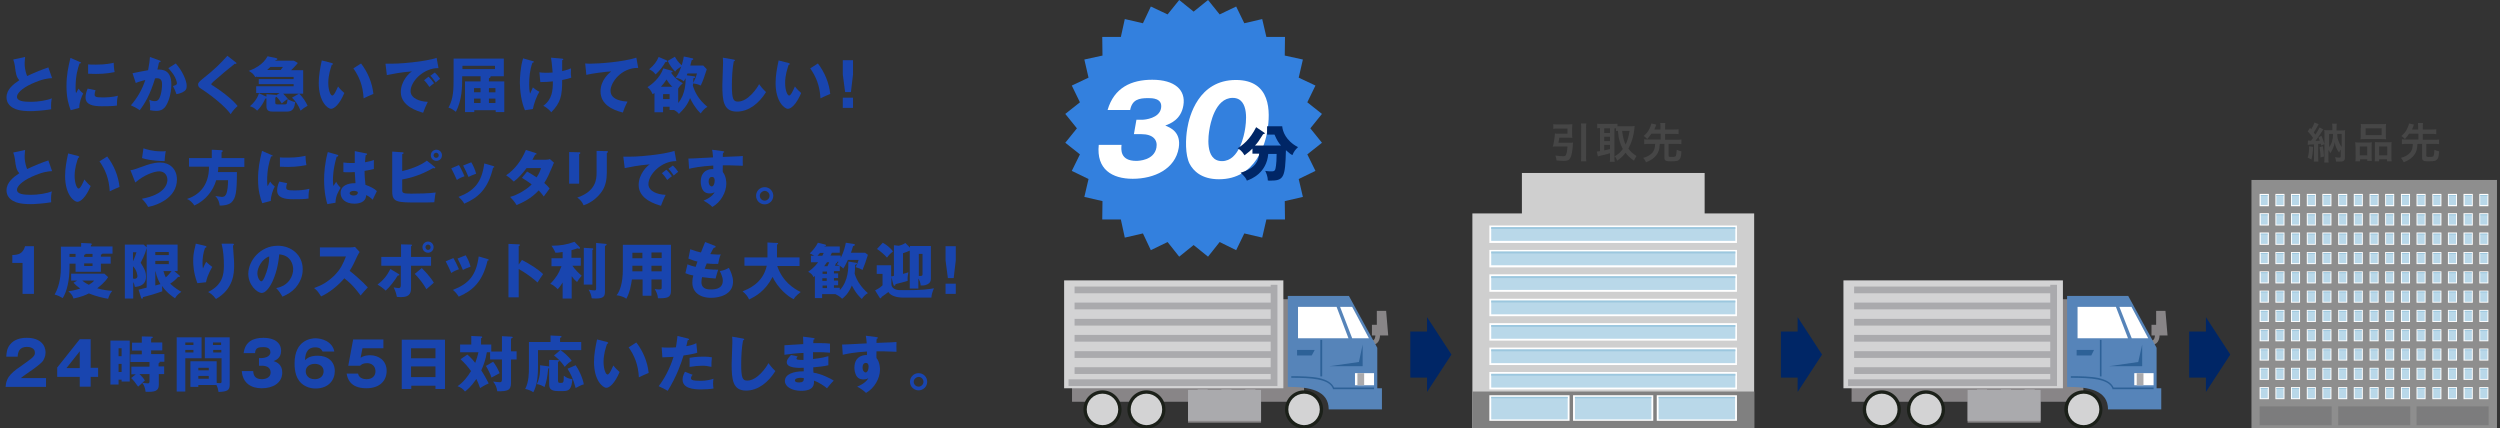 <?xml version="1.0" encoding="utf-8"?>
<!-- Generator: Adobe Illustrator 22.1.0, SVG Export Plug-In . SVG Version: 6.00 Build 0)  -->
<svg version="1.1" id="レイヤー_1" xmlns="http://www.w3.org/2000/svg" xmlns:xlink="http://www.w3.org/1999/xlink" x="0px"
	 y="0px" width="1075.3px" height="184.2px" viewBox="0 0 1075.3 184.2" style="enable-background:new 0 0 1075.3 184.2;"
	 xml:space="preserve">
<rect x="0" y="0" width="1075.3" height="184.2" fill="#333333" stroke="none"/>
<style type="text/css">
	.st0{fill:#1945AF;}
	.st1{fill:#464646;}
	.st2{fill:#888587;}
	.st3{fill:#D3D3D4;}
	.st4{fill:#5684B9;}
	.st5{fill:#1B2019;}
	.st6{fill:none;stroke:#D3D3D4;stroke-width:4.343;stroke-miterlimit:10;}
	.st7{fill:#2D6197;}
	.st8{fill:none;stroke:#AAAAAD;stroke-width:2.895;stroke-miterlimit:10;}
	.st9{fill:none;stroke:#888587;stroke-width:4.343;stroke-miterlimit:10;}
	.st10{fill:none;stroke:#AAAAAD;stroke-width:4.343;stroke-miterlimit:10;}
	.st11{fill:none;stroke:#888587;stroke-width:5.79;stroke-miterlimit:10;}
	.st12{fill:none;stroke:#AAAAAD;stroke-width:5.79;stroke-miterlimit:10;}
	.st13{fill:#FFFFFF;}
	.st14{fill:#CFCFCF;}
	.st15{fill:#808080;}
	.st16{fill:#B9D8E9;}
	.st17{fill:#9CC7DE;}
	.st18{fill:#8E8E8E;}
	.st19{fill:#7C7C7D;}
	.st20{fill:#002666;}
	.st21{fill:#3380DE;}
</style>
<g>
	<g>
		<path class="st0" d="M22.4,33.6c-1.8,0.1-4,0.3-8.7,2.4c-4.6,2.1-6.4,4.3-6.4,5.6c0,1.9,2.8,2.2,6.1,2.2c2.9,0,6.8-0.6,8.9-1.5
			C22,43.6,21.9,44.7,22,47c-3.5,0.6-7.4,0.8-8.8,0.8c-4.5,0-6.3-0.7-7.6-1.4C4,45.5,2.8,44,2.8,41.9c0-3.5,3-5.7,5.5-7.4
			c-1.3-1.5-1.5-2.8-1.9-6.1c-0.2-1.2-0.3-1.7-0.7-2.8l5.1-1.1c-0.1,1.3-0.2,1.9-0.2,2.7c0,3.1,0.9,5.1,1.1,5.5
			c4.1-1.9,5.9-2.6,9.1-3.7L22.4,33.6z"/>
		<path class="st0" d="M34.2,26.6c0.5,0.2,0.7,0.3,0.7,0.4c0,0.2-0.5,0.3-0.7,0.3c-0.8,2.3-1.7,5.3-1.7,10.7c0,1.1,0.1,1.4,0.2,2.1
			c0.2-0.3,0.8-1.4,1.1-2c0.8,1.2,1.6,1.8,2,2.1c-0.7,1.2-1.8,4.2-1.7,6.2l-3.7,1c-0.9-2.4-1.8-5.3-1.8-10.4c0-4.7,0.7-7.9,1.7-12.1
			L34.2,26.6z M41.1,38.8c-0.2,0.4-0.4,1.3-0.4,1.8c0,1.1,0.6,1.3,3.6,1.3c1.7,0,4-0.1,6.4-0.7c-0.5,1.9-0.4,3.9-0.4,4.2
			c-1.8,0.3-4.7,0.3-6.6,0.3c-3.9,0-6.9-0.7-6.9-3.8c0-0.3,0-1.8,0.9-3.8L41.1,38.8z M37.9,27.7c0.8,0.1,1.8,0.1,3.4,0.1
			c4.3,0,6.7-0.6,7.6-0.8c0,0.4,0.1,2.7,0.4,4c-1.1,0.2-3.8,0.8-8,0.8c-1.5,0-2.5-0.1-3.4-0.1V27.7z"/>
		<path class="st0" d="M68.6,26c0.3,0.1,0.5,0.2,0.5,0.4c0,0.4-0.5,0.4-0.7,0.4c-0.4,1.8-0.5,2.4-0.7,3.1c2.2,0,6,0.1,6,6.4
			c0,4.3-1.4,8-2.6,9.6c-0.4,0.6-1.5,1.8-3.8,1.8c-0.8,0-2-0.1-2.8-0.3c0-0.3,0.1-0.5,0.1-1c0-0.4,0-1.5-0.4-3.5
			c0.6,0.3,1.3,0.6,2.3,0.6c0.7,0,1.1-0.1,1.5-0.5c0.9-0.8,1.7-3.7,1.7-6.9c0-2.7-1.9-2.5-3-2.4c-2.1,7-4.5,11-6.6,13.7
			c-1.1-0.8-2.8-1.7-3.8-2.1c2.8-3.2,4.9-6.9,6.2-10.9c-1.2,0.3-3.3,0.9-4.1,1.3l-1.4-4.2c1.1-0.2,5.7-1.2,6.7-1.3
			c0.5-2.5,0.7-4.4,0.8-5.7L68.6,26z M75.6,27.3c2.9,3.2,4.7,7.5,4.7,9.6c0,1.4-0.4,2.1-1.8,2.8c-0.2,0.1-1.3,0.6-2.6,0.8
			c-0.5-1.5-0.9-2.3-1.5-3.5c0.7-0.2,1.7-0.4,1.7-1.2c0-0.6-0.6-2.4-1.4-3.6C74,31.1,73,30,72.4,29.3L75.6,27.3z"/>
		<path class="st0" d="M101.4,26.8c0.2,0.1,0.3,0.2,0.3,0.4c0,0.2-0.2,0.3-0.3,0.3c-0.1,0-0.3-0.1-0.4-0.1c-0.5,0.5-4.8,3.8-5.6,4.6
			c-1.2,1-2.7,2.3-3.6,3.1c-0.8,0.8-0.9,0.9-0.9,1.1c0,0.3,0.1,0.3,1.1,0.9c0.1,0.1,2.5,1.6,4.8,3.4c2.9,2.3,4.2,3.6,5.4,5.1
			c-1,0.9-1.9,1.8-3,3.5c-1.1-1.7-5.4-6.2-13.1-11.2c-0.3-0.2-0.9-0.7-0.9-1.5c0-0.7,0.1-1,2.7-3.1c3.6-2.8,6.9-5.9,9.9-9.3
			L101.4,26.8z"/>
		<path class="st0" d="M130.4,30.1v10.2h-1.7c1.5,1.4,2.9,3.6,3.6,5.2c-1.4,0.8-2,1.2-3,2.1c-1.2-2.8-2.3-4.2-3.7-5.6l3-1.7h-6.8
			c0.8,0.8,1.3,1.4,2,2.2c-1.1,0.8-1.5,1-2.6,2c-0.7-1-1.2-1.8-2.3-2.9c-0.2,0.2-0.3,0.3-0.5,0.4v2c0,0.8,0.2,0.9,1,0.9h3.1
			c0.7,0,1,0,1.2-2.3c1.3,0.8,2.6,1.2,3.3,1.3c-0.4,2.5-0.9,4.1-3.6,4.1h-6c-1.4,0-2.8-0.2-2.8-2.3v-3.4c-0.2,0.1-0.3,0.1-0.5,0.1
			c-0.6,1.4-1.6,3.4-3.5,5.2c-1.2-1.3-2.2-1.6-3.1-1.9c1.4-1.2,3-2.9,3.9-5.6l3.2,1.5v-1.1l3.8,0.3c0.2,0,0.3,0.1,0.4,0.2l1.5-1
			h-10.1v-2.9h16.1v-0.9h-15V34h15v-0.9h-15.8v-0.2c-0.2,0.1-0.5,0.2-0.7,0.3c-0.4-0.8-1.1-1.8-2.8-2.7c2.3-0.9,6-2.5,8.1-6.3
			l3.7,0.8c0.2,0.1,0.5,0.1,0.5,0.4c0,0.3-0.4,0.4-0.8,0.5c-0.1,0.1-0.1,0.2-0.2,0.2h8.1l1.7,1c-0.7,0.8-1,1.3-2.9,3.1H130.4z
			 M120.7,30.1c0.2-0.3,0.8-1,1-1.3h-5.4c-0.2,0.2-0.6,0.6-1.4,1.3H120.7z"/>
		<path class="st0" d="M142.7,27.1c0.2,0.1,0.5,0.2,0.5,0.4c0,0.3-0.3,0.4-0.5,0.4c-0.5,1.6-1.5,4.3-1.5,7.8c0,3.2,1,5.4,1.7,5.4
			c0.8,0,1.8-2.3,2.5-3.9c1,1.3,2,2.2,2.7,2.8c-2.1,5-4.4,6.8-5.7,6.8c-1.5,0-5.3-3.1-5.3-11.1c0-3.3,0.6-6.4,1.3-9.7L142.7,27.1z
			 M155.3,27.3c2.9,3.8,4.8,8.3,5.3,13.1c-1.5,0.6-3.4,1.5-4.2,1.9c-0.3-5.5-1.9-9.3-4.4-12.9L155.3,27.3z"/>
		<path class="st0" d="M188.6,29.3c-6.4-0.1-12,5.7-12,9.9c0,3,3.8,4.5,7.4,4.6c-0.6,1.1-1.5,3.3-2,4.7c-2.1-0.6-9.6-2.7-9.6-8.9
			c0-4.8,3.7-8.3,4.8-8.9c-5.1,0.4-8.2,1.1-10.8,1.6l-0.6-4.9c4,0,6.2,0,11.6-0.6c3.8-0.4,8-1.1,10.4-1.9L188.6,29.3z M184.3,33
			c0.8,0.7,1.9,2,2.4,2.8c-0.7,0.5-1.1,0.8-2,1.6c-1-1.4-1.2-1.8-2.3-2.9L184.3,33z M187,31.2c0.7,0.6,1.8,1.9,2.3,2.7
			c-0.7,0.5-1.1,0.9-1.9,1.6c-1-1.4-1.2-1.8-2.3-2.9L187,31.2z"/>
		<path class="st0" d="M206.7,32.8h-7.9c0,4.6,0,9.9-2.7,15.3c-1.6-1.2-2.1-1.5-3.2-1.8c2.2-3.9,2.2-8.2,2.2-12.8v-8.3h21.6v7.6H211
			c0,0.1,0,0.1,0,0.2c0,0.3-0.2,0.4-0.7,0.7V35h6.6v13.2h-3.7v-0.8h-9.2v0.8H200V35h6.7V32.8z M198.9,28.3v1.4h14v-1.4H198.9z
			 M206.7,37.9h-2.8v1.8h2.8V37.9z M206.7,42.4h-2.8v1.9h2.8V42.4z M210.3,39.7h2.8v-1.8h-2.8V39.7z M210.3,44.3h2.8v-1.9h-2.8V44.3
			z"/>
		<path class="st0" d="M229.2,26.3c0.3,0.1,0.4,0.1,0.4,0.3c0,0.3-0.4,0.4-0.6,0.4c-1.1,3-1.4,6.2-1.4,9.4c0,1.3,0.1,2.7,0.4,3.9
			c0.2-0.4,1-2.3,1.2-2.7c1.1,0.9,1.5,1.2,2.8,1.9c-1.3,2-2.4,5.3-2.8,7.4l-3.4,0.5c-1.6-3.4-2.2-8.8-2.2-11.9
			c0-1.7,0.2-6.7,1.4-10.4L229.2,26.3z M241.6,25.2c0.5,0.1,0.7,0.1,0.7,0.3c0,0.3-0.3,0.3-0.5,0.4c0,1.5,0,3.2,0,4.7
			c0.2-0.1,2-0.4,3.8-1.2c-0.1,2.4-0.1,2.7,0.1,4c-1.3,0.5-2.1,0.6-3.9,1c0,6.8-0.6,9.7-4.7,13.9c-1.1-1.5-3-2.6-3.4-2.8
			c3.8-2.8,4.1-6.5,4.1-10.5c-1.7,0.2-3.7,0.3-5.4,0.3l-0.4-4.2c0.7,0.1,1.3,0.2,2.8,0.2c0.3,0,1.3,0,2.9-0.1
			c-0.1-0.8-0.3-4-0.7-6.4L241.6,25.2z"/>
		<path class="st0" d="M274.5,29.2c-7.4-0.1-11.9,6.4-11.9,9.8c0,4.3,5.9,4.6,7.3,4.7c-1.2,2.3-1.7,3.8-2,4.7
			c-4.5-1.1-9.6-3.5-9.6-9.1c0-4.8,3.6-7.8,4.6-8.6c-2,0.1-8.4,0.9-10.7,1.5l-0.5-4.9c0.6,0,1.1,0.1,1.9,0.1
			c3.8,0,14.2-0.7,20.1-2.6L274.5,29.2z"/>
		<path class="st0" d="M290.3,24.4c0.4,0.8,1.4,2.4,2.9,3.7c0.1-0.4,0.7-2.1,0.9-3.8l3.8,0.8c0.1,0,0.3,0.1,0.3,0.3
			c0,0.3-0.4,0.4-0.7,0.5c-0.3,1.1-0.4,1.7-0.6,2.3h5.6l1.5,1.6c-1.1,3.5-1.8,5.3-2.6,7c-1.1-0.6-2.9-0.9-3.3-0.9
			c0,0.2,0,0.4-0.1,0.9c0.8,2.6,2.2,5.8,6.3,9.2c-1.2,0.4-2.8,2.5-2.9,2.8c-2.5-2.4-3.8-5-4.6-6.6c-1.3,3.4-3.1,5.1-4.8,6.8
			c-0.4-0.5-0.8-1-2.1-1.7h-1.9v-1.4h-2.8v2.4h-3.7v-8.3c-0.2,0.2-0.4,0.3-0.8,0.5c-0.7-1.5-1.1-2.1-2.2-3c1.8-1.2,5.3-3.8,6.8-8.1
			l3.5,1c0.4,0.1,0.5,0.2,0.5,0.4c0,0.3-0.3,0.3-0.7,0.4c0.6,0.9,1.8,2.8,5.1,4.6c-0.6,0.5-1.4,1.2-2,2.3v6.2
			c3.2-3.8,3.2-9.1,3.2-10.7c-0.3,0.5-0.5,0.9-0.8,1.4c-0.7-0.6-1.4-1.1-3.5-1.6c1.1-1.4,1.8-2.9,2.4-4.8c-1.5,1-2,1.3-2.6,2.2
			c-1.5-1.6-2.2-2.6-3.2-4.6L290.3,24.4z M286.6,25.9c0.1,0.1,0.4,0.2,0.4,0.4c0,0.4-0.5,0.4-0.8,0.4c-1.2,2.1-2.3,3.5-4.2,5.3
			c-0.8-1-1.6-1.7-2.8-2.2c2.2-1.8,3.3-3.4,4.1-5.3L286.6,25.9z M289.2,37.3c-0.4-0.3-1.5-1.4-2.5-3.1c-0.9,1.3-1.4,2-2.4,3.1H289.2
			z M285.2,40.5v2.1h2.8v-2.1H285.2z M298.5,32.8c0.3,0.1,0.5,0.1,0.5,0.3c0,0.4-0.4,0.5-0.8,0.6c0,0.7,0,1.1-0.1,1.9
			c0.6-0.9,1.2-2.3,1.7-4h-4.1c-0.1,0.3-0.3,0.6-0.3,0.8L298.5,32.8z"/>
		<path class="st0" d="M315.5,25.6c0.4,0.1,0.6,0.1,0.6,0.4c0,0.2-0.2,0.3-0.5,0.4c-0.6,3.1-0.8,7.2-0.8,10.3c0,5.9,0.6,7,2.6,7
			c4.4,0,8.4-6,9.1-7.5c0.6,0.9,1.8,2.3,3,3.4c-3,4.8-7.4,8.4-12.6,8.4c-5.8,0-6.2-4.9-6.2-11.4c0-1.5,0.3-8.1,0.3-9.4
			c0-0.8,0-1.6-0.1-2.4L315.5,25.6z"/>
		<path class="st0" d="M339.2,27.1c0.2,0.1,0.5,0.2,0.5,0.4c0,0.3-0.3,0.4-0.5,0.4c-0.5,1.6-1.5,4.3-1.5,7.8c0,3.2,1,5.4,1.7,5.4
			c0.8,0,1.8-2.3,2.5-3.9c1,1.3,2,2.2,2.7,2.8c-2.1,5-4.4,6.8-5.7,6.8c-1.5,0-5.3-3.1-5.3-11.1c0-3.3,0.6-6.4,1.3-9.7L339.2,27.1z
			 M351.8,27.3c2.9,3.8,4.8,8.3,5.3,13.1c-1.5,0.6-3.4,1.5-4.2,1.9c-0.3-5.5-1.9-9.3-4.4-12.9L351.8,27.3z"/>
		<path class="st0" d="M366.9,25.9V32l-0.9,7.6h-2.5l-1-7.6v-6.1H366.9z M362.5,42h4.4v4.4h-4.4V42z"/>
		<path class="st0" d="M22.4,73.6c-1.8,0.1-4,0.3-8.7,2.4c-4.6,2.1-6.4,4.3-6.4,5.6c0,1.9,2.8,2.2,6.1,2.2c2.9,0,6.8-0.6,8.9-1.5
			C22,83.6,21.9,84.7,22,87c-3.5,0.6-7.4,0.8-8.8,0.8c-4.5,0-6.3-0.7-7.6-1.4C4,85.5,2.8,84,2.8,81.9c0-3.5,3-5.7,5.5-7.4
			c-1.3-1.5-1.5-2.8-1.9-6.1c-0.2-1.2-0.3-1.7-0.7-2.8l5.1-1.1c-0.1,1.3-0.2,1.9-0.2,2.7c0,3.1,0.9,5.1,1.1,5.5
			c4.1-1.9,5.9-2.6,9.1-3.7L22.4,73.6z"/>
		<path class="st0" d="M33.6,67.1c0.2,0.1,0.5,0.2,0.5,0.4c0,0.3-0.3,0.4-0.5,0.4c-0.5,1.6-1.5,4.3-1.5,7.8c0,3.2,1,5.4,1.7,5.4
			c0.8,0,1.8-2.3,2.5-3.9c1,1.3,1.9,2.2,2.7,2.8c-2.1,5-4.4,6.8-5.7,6.8c-1.5,0-5.3-3.1-5.3-11.1c0-3.3,0.6-6.4,1.3-9.7L33.6,67.1z
			 M46.1,67.3c2.9,3.8,4.8,8.3,5.3,13.1c-1.5,0.6-3.4,1.5-4.2,1.9c-0.3-5.5-1.9-9.3-4.4-12.9L46.1,67.3z"/>
		<path class="st0" d="M56.1,73.2c1.2-0.1,1.6-0.3,5.6-1.7c1.6-0.6,4.3-1.6,7.2-1.6c3.8,0,7.2,2.5,7.2,7.3c0,8.1-8.9,11.2-12.4,11.8
			c-0.5-1-1.5-2.4-2.7-3.5c9.8-1.8,11-6.3,11-8.1c0-2.2-1.4-3.7-3.5-3.7c-2.2,0-6.5,1.5-10.3,4.8L56.1,73.2z M61.7,63.8
			c1.3,0.4,3.8,1.3,7.7,1.3c0.9,0,1.3,0,1.9-0.1c-0.3,1.4-0.4,2.9-0.5,4.3c-5.7-0.1-8.4-0.9-9.7-1.3L61.7,63.8z"/>
		<path class="st0" d="M105.1,68.1v3.7H93.9c0,1-0.1,1.6-0.2,2.2h8.2c0,8.8-0.5,11.2-2.3,13c-1.3,1.3-4.2,1.5-5.1,1.4
			c-0.3-2.4-1.4-3.6-1.9-4.1c0.7,0.1,2.5,0.4,2.7,0.4c1.4,0,1.7-0.6,2.1-1.5c0.4-1,0.7-3.3,0.7-5.7H93c-1.4,4.8-4.8,8.8-9.4,10.9
			c-0.6-1-1.9-2.4-3.2-2.8c4.6-1.5,9.5-5.2,9.5-13.9h-8.6v-3.7h9.8v-3.6l4.2,0.2c0.2,0,0.5,0.1,0.5,0.4c0,0.2-0.3,0.4-0.5,0.5v2.5
			H105.1z"/>
		<path class="st0" d="M116.6,66.6c0.5,0.2,0.7,0.3,0.7,0.4c0,0.2-0.5,0.3-0.7,0.3c-0.8,2.3-1.7,5.3-1.7,10.7c0,1.1,0.1,1.4,0.2,2.1
			c0.2-0.3,0.8-1.4,1.1-2c0.8,1.2,1.6,1.8,2,2.1c-0.7,1.2-1.8,4.2-1.7,6.2l-3.7,1c-0.9-2.4-1.8-5.3-1.8-10.4c0-4.7,0.7-7.9,1.7-12.1
			L116.6,66.6z M123.5,78.8c-0.2,0.4-0.4,1.3-0.4,1.8c0,1.1,0.6,1.3,3.6,1.3c1.7,0,4-0.1,6.4-0.7c-0.5,1.9-0.4,3.9-0.4,4.2
			c-1.8,0.3-4.7,0.3-6.6,0.3c-3.9,0-6.9-0.7-6.9-3.8c0-0.3,0-1.8,0.9-3.8L123.5,78.8z M120.4,67.7c0.8,0.1,1.8,0.1,3.4,0.1
			c4.3,0,6.7-0.6,7.6-0.8c0,0.4,0.1,2.7,0.4,4c-1.1,0.2-3.8,0.8-8,0.8c-1.5,0-2.5-0.1-3.4-0.1V67.7z"/>
		<path class="st0" d="M145.2,66.6c0.2,0.1,0.3,0.2,0.3,0.4c0,0.3-0.5,0.4-0.7,0.4c-1.6,5.4-1.6,9.2-1.6,10c0,1.3,0.1,1.9,0.2,2.6
			c0.3-0.5,0.9-1.3,1.2-1.8c0.5,1,1.1,1.8,1.9,2.6c-0.5,0.8-2.2,3.3-2.2,6.4l-3.5,0.6c-0.4-1.2-1.4-4.9-1.4-10.5
			c0-2.7,0.3-7.3,1.6-11.9L145.2,66.6z M157.6,66c0.1,0,0.3,0.1,0.3,0.3c0,0.3-0.4,0.4-0.6,0.4c-0.1,0.6-0.2,1.3-0.3,3.1
			c2-0.4,2.9-0.6,3.8-1v3.9c-0.6,0.2-1.8,0.4-4,0.8c0,2.6,0.3,5.1,0.4,6c2,0.7,4,1.7,4.9,2.7c-0.4,0.8-1.2,2.4-1.8,3.7
			c-0.8-0.8-1.7-1.5-2.8-2c-0.1,3.3-3.4,3.7-5.1,3.7c-3.9,0-5.9-2.1-5.9-4.6c0-3.1,3.1-4.3,6.4-4.2c-0.2-3-0.2-3.3-0.3-4.8
			c-1.5,0.1-2.5,0.1-3,0.1c-0.8,0-1.4,0-1.9-0.1v-4.1c0.9,0.1,2.3,0.3,4.9,0.2c0-1.1,0-3.4,0-5.1L157.6,66z M152.2,82.1
			c-0.6,0-1.8,0.2-1.8,1c0,0.7,0.9,1,1.7,1c0.2,0,1.8,0,1.8-1.3c0-0.1,0-0.2-0.1-0.3C153.5,82.3,153,82.1,152.2,82.1z"/>
		<path class="st0" d="M187,71.8c0.2,0.1,0.2,0.2,0.2,0.3c0,0.3-0.3,0.3-0.4,0.3c-0.1,0-0.2,0-0.5-0.1c-2.2,1.2-6.6,3.7-13.3,4.9
			v4.3c0,1.4,0,1.8,3.9,1.8c2.8,0,7.9-0.1,10.5-0.5c-0.4,1.6-0.5,4-0.6,4.2c-1.9,0.1-4.7,0.1-6.6,0.1c-9.4,0-11.5,0-11.5-4.8V65.2
			l4.3,0.3c0.4,0,0.6,0.1,0.6,0.3c0,0.3-0.3,0.4-0.6,0.5v7.3c2.7-0.6,7.7-2.2,10.6-4.5L187,71.8z M190.1,66.8c0,1.4-1.1,2.4-2.4,2.4
			c-1.4,0-2.4-1.1-2.4-2.4c0-1.4,1.1-2.4,2.4-2.4C189,64.4,190.1,65.4,190.1,66.8z M186.5,66.8c0,0.6,0.5,1.1,1.1,1.1
			c0.7,0,1.1-0.5,1.1-1.1s-0.5-1.1-1.1-1.1C187,65.7,186.5,66.2,186.5,66.8z"/>
		<path class="st0" d="M197.4,71c0.8,1.3,1.9,3.6,2.4,4.8c-0.7,0.2-2.1,0.8-3.3,1.6c-0.7-1.7-1.6-3.4-2.4-5L197.4,71z M212.1,71.4
			c0.3,0.1,0.5,0.2,0.5,0.4c0,0.3-0.4,0.3-0.5,0.3c-2.2,9.2-6.4,12.9-12.4,15.5c-0.3-0.5-1.1-1.8-2.5-2.9c6.7-2.6,10-6.1,11.1-14.4
			L212.1,71.4z M202.7,69.8c0.9,1.5,1.5,2.8,2.1,4.9c-1.9,0.7-2.5,1-3.3,1.4c-0.5-1.3-1.6-3.6-2.3-4.9L202.7,69.8z"/>
		<path class="st0" d="M226.7,73.8c1.8,1,3,1.7,4.1,2.5c1.2-1.8,1.7-3.2,1.9-4h-6.2c-1.6,2.1-3.4,4.2-5.5,5.8
			c-1.7-1.6-1.8-1.7-3.3-2.7c3.7-2.5,6.5-6.2,8.5-10.9l4.1,1.3c0.3,0.1,0.5,0.2,0.5,0.4c0,0.2-0.3,0.3-0.6,0.3
			c-0.5,0.9-0.8,1.4-1.2,2.2h5.7c1,0,1.4-0.1,1.8-0.3l1.8,1.6c-0.4,0.7-0.4,0.7-0.5,1.1c-1.7,4-2.3,5.4-3.7,7.6
			c1.5,1.3,1.9,1.9,2.3,2.4c-0.7,0.9-2.1,2.8-2.5,3.4c-0.6-0.8-1.2-1.6-2.2-2.6c-3.5,3.8-7.4,5.4-9.5,6.3c-0.8-1.3-1.8-2.5-2.8-3.5
			c3.4-0.9,7.4-3.4,9.3-5.4c-1.7-1.3-3.2-2.2-4.2-2.8L226.7,73.8z"/>
		<path class="st0" d="M249.1,65.5c0.3,0,0.5,0,0.5,0.3c0,0.3-0.3,0.4-0.5,0.5V79h-4.3V65.4L249.1,65.5z M261,65
			c0.3,0,0.5,0.1,0.5,0.3c0,0.3-0.3,0.4-0.5,0.5v8.5c0,2.8-0.5,5.7-2.1,8c-1.4,2.1-4.3,4.9-7.9,6c-0.4-1.1-1.3-2.4-2.7-3.3
			c8.1-2.8,8.3-8,8.3-10.7v-9.4L261,65z"/>
		<path class="st0" d="M290.9,69.3c-6.4-0.1-12,5.7-12,9.9c0,3,3.8,4.5,7.4,4.6c-0.6,1.1-1.5,3.3-2,4.7c-2.1-0.6-9.6-2.7-9.6-8.9
			c0-4.8,3.7-8.3,4.8-8.9c-5.1,0.4-8.2,1.1-10.8,1.6l-0.6-4.9c4,0,6.2,0,11.6-0.6c3.8-0.4,8-1.1,10.4-1.9L290.9,69.3z M286.6,73
			c0.8,0.7,1.9,2,2.4,2.8c-0.7,0.5-1.1,0.8-2,1.6c-1-1.4-1.2-1.8-2.3-2.9L286.6,73z M289.4,71.2c0.7,0.6,1.8,1.9,2.3,2.7
			c-0.7,0.5-1.1,0.9-1.9,1.6c-1-1.4-1.2-1.8-2.3-2.9L289.4,71.2z"/>
		<path class="st0" d="M310.8,65c0.4,0.1,0.7,0.1,0.7,0.3c0,0.3-0.3,0.4-0.5,0.4c-0.1,0.5-0.1,0.8-0.1,1.8c7.3-0.3,8.1-0.3,8.6-0.4
			c0,0.5-0.1,3.1,0,4.2c-4.7-0.2-6.7-0.2-8.6-0.2c-0.1,1.9,0,2.3,0,2.9c1.5,1.8,1.5,4.6,1.5,5c0,3.7-2.4,8-6,10
			c-1.1-1.1-2.5-2-3.8-2.7c0.8-0.3,3.8-1.6,4.8-3.7c-0.3,0.2-0.8,0.6-2.1,0.6c-0.4,0-1.9,0-2.8-1.2c-0.9-1.2-1.1-2.9-1.1-3.8
			c0-5.7,4.9-5.5,5.4-5.5c0-0.8,0-1.1,0-1.5c-5.4,0.3-8.8,1-10.4,1.4l-0.3-4.4c0.6,0,1.6,0,10.6-0.5c-0.2-2.2-0.2-2.3-0.4-3.3
			L310.8,65z M304.8,78c0,1.7,0.9,2.2,1.3,2.2c0.8,0,1.3-1.2,1.3-2.5c0-0.6-0.1-1.6-1.2-1.6C305.3,76.1,304.8,76.9,304.8,78z"/>
		<path class="st0" d="M332.6,84.2c0,2.1-1.7,3.7-3.7,3.7c-2,0-3.7-1.6-3.7-3.7c0-2,1.6-3.7,3.7-3.7S332.6,82.2,332.6,84.2z
			 M326.8,84.2c0,1.1,0.9,2.1,2.1,2.1c1.1,0,2.1-0.9,2.1-2.1c0-1.1-0.9-2.1-2.1-2.1C327.8,82.2,326.8,83.1,326.8,84.2z"/>
		<path class="st0" d="M9.7,126.4v-13.3H5.3v-3.4c2.6-0.1,4.5-0.5,5.5-3.8h3.8v20.5H9.7z"/>
		<path class="st0" d="M47.6,110.5v2.9h-4.2v3.5H32.5v-3.5h-2.6v1.4c0,5.8-1.1,10.5-2.9,13.4c-1-0.6-2.3-1.2-3.5-1.5
			c2.4-4.2,2.7-9.2,2.7-11.8v-8.8h8.7v-1.6l4.2,0.2c0.1,0,0.4,0.1,0.4,0.3c0,0.2-0.3,0.4-0.4,0.5v0.5h9.3v3.1h-4.4
			c0,0.3-0.5,0.4-0.6,0.4v0.9H47.6z M33.2,120.7h-2.6v-3h14.3l1.6,1.5c-1.3,2.2-4,4.3-4.7,4.8c2.8,0.8,4.9,1,6.5,1.1
			c-1,1.2-1.3,1.9-1.8,3.4c-1.4-0.2-4.9-0.9-8.3-2.3c-1.1,0.6-3.1,1.5-6.6,2.2c-0.2-0.9-0.9-2.1-2.2-3.1c1.2-0.2,2.7-0.4,5.1-1.2
			c-1.6-1.1-2.3-1.9-2.9-2.5L33.2,120.7z M32.5,110.5v-1.3h-2.6v1.3H32.5z M35.4,120.7c0.5,0.4,1.2,1,2.8,1.8c1-0.6,1.6-1,2.3-1.8
			H35.4z M39.8,110.5v-1.3h-3c0,0.4-0.4,0.4-0.6,0.4v0.9H39.8z M36.2,113.3v1.1h3.6v-1.1H36.2z"/>
		<path class="st0" d="M77.2,118.5c0.1,0.1,0.2,0.2,0.2,0.3c0,0.2-0.2,0.3-0.3,0.3h-0.5c-1.1,1.3-2.3,2.2-3.4,2.9
			c1.7,1.7,3.9,3,4.8,3.5c-1.8,1.3-2.3,2-2.7,2.8c-1.2-0.8-3.6-2.4-5.6-5.3c0,1,0.1,1.7,0.1,2.3c-3,1.1-7.7,2.4-8.3,2.5
			c-0.1,0.5-0.1,0.7-0.4,0.7c-0.2,0-0.3-0.2-0.4-0.4l-1.1-3.5c0.4-0.1,2.3-0.6,3.5-0.9v-17c-0.9,3.2-2.2,5.5-2.6,6.3
			c1.5,2.4,2.3,3.8,2.3,6c0,3.8-3.2,4.3-4.8,4.4c-0.1-0.4-0.2-1.2-0.7-2.1v7.1h-3.6v-23.2h8.1l1.3,1.2v-1.2h13.3v11.4H75L77.2,118.5
			z M57.2,108.5v3.9c0.9-1.9,1.3-3.3,1.5-3.9H57.2z M57.2,119.8c0.2,0,0.4,0.1,0.6,0.1c1.2,0,1.3-0.8,1.3-1.1c0-0.3-0.1-2.4-1.9-4.3
			V119.8z M72.6,109.7v-1.3h-5.8v1.3H72.6z M66.8,112.2v1.4h5.8v-1.4H66.8z M66.8,122.8c1.1-0.3,1.2-0.3,2.2-0.6
			c-0.7-1.2-1.6-3-2.1-5.5h-0.1V122.8z M70.3,116.6c0.3,1.2,0.6,1.8,1,2.7c1.2-1,2.1-2.2,2.5-2.7H70.3z"/>
		<path class="st0" d="M88.1,105.7c0.5,0.1,0.7,0.2,0.7,0.5c0,0.3-0.4,0.4-0.6,0.4c-0.8,2.1-1.1,4.4-1.1,6.6c0,1.1,0.1,1.7,0.2,2.3
			c0.2-0.4,0.3-0.6,0.6-1.4c0.4-0.9,0.7-1.3,0.8-1.5c1.1,1.1,1.3,1.2,2.6,2.2c-0.4,0.7-2.1,3.5-2.7,6.6l-3.7,0.4
			c-1.7-4.4-1.8-8.1-1.8-9.6c0-2.1,0.2-3.7,0.9-6.4c0.1-0.6,0.1-0.7,0.2-1L88.1,105.7z M100,104.8c0.3,0,0.6,0,0.6,0.4
			c0,0.3-0.2,0.3-0.4,0.4c0,0.9,0.4,4.9,0.4,5.7c0.1,0.9,0.1,2,0.1,3c0,3.3-0.3,10-7.8,14.3c-1.6-2.1-2.8-2.7-3.4-3
			c6.2-3,6.8-7.5,6.8-11.3c0-3.2-0.2-6.4-1-9.5L100,104.8z"/>
		<path class="st0" d="M118.8,123.9c5.6-1,7.3-5.4,7.3-8.1c0-2.1-1.1-6-6-6.4c-0.8,9.5-4.7,16.6-7.5,16.6c-2,0-5.8-3.4-5.8-8.2
			c0-5.6,5.1-12.1,12.7-12.1c5.7,0,10.7,3.9,10.7,10.1c0,1.2-0.1,4.5-3.1,8c-1.6,1.8-3.4,2.8-5.6,3.8
			C120.6,126.1,120.1,125.3,118.8,123.9z M110.7,117.5c0,2,1.1,3.5,1.7,3.5c0.6,0,1.1-1.2,1.4-1.8c1.1-2.6,2-5.6,2-8.9
			C112.7,111.3,110.7,115.2,110.7,117.5z"/>
		<path class="st0" d="M137.6,110.3v-3.9h13.3c0.4,0,1.4-0.1,1.8-0.2l2,2.2c-0.2,0.3-0.6,0.8-1,1.7c-1,2.2-2,4.4-3.3,6.4
			c1.1,0.8,5.8,4.8,7.8,7.1c-0.9,1-2.3,2.5-3.1,3.5c-1-1.3-3.1-4.4-7-7.4c-2.5,3-6.6,6.3-10,7.8c-1-1.6-1.5-2.4-3-3.6
			c3.4-1.2,5.9-2.7,8.5-5.2c3-2.9,4-5.4,5.2-8.4H137.6z"/>
		<path class="st0" d="M171.4,117.8c0.3,0.2,0.4,0.3,0.4,0.4c0,0.3-0.5,0.3-0.7,0.3c-1.2,2-3.5,5-5.2,6.5c-0.9-0.9-2.5-2-3.5-2.6
			c2.5-1.9,4.1-3.9,5.5-6.7L171.4,117.8z M172.5,105.1l4.3,0.1c0.1,0,0.4,0,0.4,0.3c0,0.2-0.2,0.3-0.4,0.4v4.6h8.6v3.8h-8.6v9.3
			c0,1.7,0,4.2-4.3,4.2c-0.7,0-1.3-0.1-1.8-0.1c-0.3-1.6-0.6-2.5-1.4-4.1c0.7,0.1,1.4,0.3,2.1,0.3c1,0,1-0.7,1-1.4v-8.2H164v-3.8
			h8.5V105.1z M181.4,115.3c1,1,3.6,3.6,5.2,6.3c-1.4,1.2-2,1.7-3.2,2.8c-1.3-2.4-3.4-5-5-6.6L181.4,115.3z M186.5,106.3
			c0,1.4-1.1,2.4-2.4,2.4c-1.4,0-2.4-1.1-2.4-2.4s1.1-2.4,2.4-2.4C185.5,103.9,186.5,105,186.5,106.3z M183,106.3
			c0,0.6,0.5,1.2,1.1,1.2c0.7,0,1.1-0.5,1.1-1.2c0-0.6-0.5-1.1-1.1-1.1S183,105.7,183,106.3z"/>
		<path class="st0" d="M195,111c0.8,1.3,1.9,3.6,2.4,4.8c-0.7,0.2-2.1,0.8-3.3,1.6c-0.7-1.7-1.6-3.4-2.4-5L195,111z M209.7,111.4
			c0.3,0.1,0.5,0.2,0.5,0.4c0,0.3-0.4,0.3-0.5,0.3c-2.2,9.2-6.4,12.9-12.4,15.5c-0.3-0.5-1.1-1.8-2.5-2.9c6.7-2.6,10-6.1,11.1-14.4
			L209.7,111.4z M200.3,109.8c0.9,1.5,1.5,2.8,2.1,4.9c-1.9,0.7-2.5,1-3.3,1.4c-0.5-1.3-1.6-3.6-2.3-4.9L200.3,109.8z"/>
		<path class="st0" d="M224.5,111.8c3.8,2,7.2,4.2,9.1,6.1c-1.2,1.7-1.3,1.9-2.4,3.6c-0.9-0.8-3.5-3.2-8.1-5.8v12.2h-4.4v-23
			l4.4,0.2c0.2,0,0.5,0,0.5,0.3c0,0.3-0.3,0.4-0.5,0.4v8L224.5,111.8z"/>
		<path class="st0" d="M245.8,128.4H242v-6.9c-0.9,1.5-1.6,2.3-2.1,2.9c-1.7-1.7-2.6-2.1-3.2-2.3c2.4-2.6,3.6-4.3,4.8-7.6h-4.3v-3.4
			h4.8v-2.7c-2,0.3-2.2,0.3-3.1,0.3c-0.7-1.6-1.2-2.3-1.7-3c3.8,0,6.7-0.5,9.9-1.7l2.3,2.4c0.1,0.1,0.1,0.2,0.1,0.3
			c0,0.2-0.2,0.3-0.4,0.3c-0.2,0-0.4-0.1-0.7-0.2c-0.6,0.2-1,0.4-2.6,0.8v3.3h4v3.4h-3.6c1.3,1.8,2.3,2.8,4,4.3
			c-0.8,0.9-1.3,1.5-2,2.7c-0.6-0.5-1.2-1-2.3-2.5V128.4z M254.8,106.8c0.2,0,0.4,0.2,0.4,0.3c0,0.2-0.3,0.4-0.4,0.5v14.8h-3.7
			v-15.8L254.8,106.8z M260.6,104.9c0.2,0,0.3,0.1,0.3,0.3c0,0.2-0.1,0.3-0.7,0.6v19.5c0,1.8-0.2,3.1-3.9,3.1
			c-0.8,0-1.3-0.1-1.8-0.1c-0.1-1-0.5-2.3-1.3-3.7c1,0.2,2,0.3,2.5,0.3c0.3,0,0.7,0,0.7-0.7v-19.7L260.6,104.9z"/>
		<path class="st0" d="M280.2,127.2h-3.8v-7h-4.6c-0.3,1.9-0.8,5.4-2.4,8.3c-1.2-1-3.3-1.4-4.2-1.5c1.4-1.7,2.7-5.2,2.7-11.1v-10.6
			h20.7v19.8c0,3-1.7,3.2-5.6,3.2c-0.1-1.4-0.5-2.5-1.4-4c0.3,0.1,1.3,0.2,1.9,0.2c1.1,0,1.1-0.2,1.1-1.1v-3.2h-4.4V127.2z
			 M276.4,108.7H272v2.4h4.3V108.7z M276.4,114.3H272v2.4h4.3V114.3z M280.2,111h4.4v-2.4h-4.4V111z M280.2,116.7h4.4v-2.4h-4.4
			V116.7z"/>
		<path class="st0" d="M307.4,105.7c0.3,0.1,0.4,0.2,0.4,0.4c0,0.4-0.4,0.4-0.8,0.5c-0.3,0.4-0.6,1-1.5,2.7c1.4,0.1,2.7,0.2,3.2,0.2
			s0.9,0,1.3-0.1c-0.5,1.1-1,3.3-1.1,4.1c-0.8,0-2.6,0.1-4.9-0.2c-0.3,0.7-0.7,1.6-0.9,2.3c0.7,0.1,2.6,0.4,5.8,0.4
			c-0.5,1.4-0.9,3-1.1,3.8c-1.6-0.1-3.4-0.3-5.8-0.6c-0.1,0.3-0.3,1.1-0.3,2.1c0,3.2,2.9,3.2,4.2,3.2c1.1,0,5,0,5-3.8
			c0-1.7-1.2-3.9-1.3-4.1c1.7-0.3,2.7-0.7,3.9-1.4c0.6,1.1,1.8,3.6,1.8,5.9c0,5.7-6,7-9.4,7c-5.2,0-8.1-2.7-8.1-6.5
			c0-1.4,0.2-2.5,0.4-3.1c-1.2-0.2-2.2-0.5-3.4-1l0.9-3.8c1.5,0.6,1.7,0.6,3.5,1.1c0.1-0.3,0.3-0.9,0.8-2.3
			c-1.4-0.3-2.4-0.7-3.9-1.3l0.8-4c2.2,0.8,3.2,1.1,4.6,1.4c0.3-0.7,1.5-3.9,1.8-4.5L307.4,105.7z"/>
		<path class="st0" d="M320.2,114.4v-3.7h9.9v-6.4l4.1,0.2c0.2,0,0.5,0,0.5,0.3c0,0.2-0.3,0.3-0.5,0.4v5.5h9.7v3.7h-9.6
			c2.3,6.7,7,9.7,10.1,11.2c-2.2,1.7-2.7,2.5-3,3.1c-2.6-1.2-6.8-4.8-9.1-9.6c-3.2,6.2-7.4,8.4-10.1,9.7c-0.7-1.5-1.5-2.4-2.8-3.5
			c2.2-0.9,8.7-3.3,10.4-11H320.2z"/>
		<path class="st0" d="M368.1,113c0.3,0.1,0.5,0.1,0.5,0.3c0,0.4-0.4,0.5-0.8,0.6c0,1.5-0.1,2.6-0.2,3.8c1,3.3,3,6,5.7,8.4
			c-1.1,0.4-2.5,2.2-2.6,2.5c-2.5-2.2-3.8-4.9-4.3-5.8c-1.5,3.5-3.2,5-4.2,5.7c-0.4-0.4-1.2-1.2-2.9-2h-5.7v1.7h-3.1v-9.5
			c-0.2,0.2-0.3,0.3-0.6,0.5c-0.5-1.1-1-1.6-2.3-2.3c0.7-0.5,2.5-1.7,4.3-4.1h-3.1V110h1.4c-0.9-0.6-1.2-0.7-1.9-1
			c1.2-1.1,2.8-3.1,3.5-4.6l3.2,0.8c0.3,0.1,0.3,0.3,0.3,0.3c0,0.3-0.4,0.4-0.7,0.4l-0.1,0.1h6.7v2.7h-3.4c-0.3,0.7-0.4,0.9-0.6,1.2
			h4.4v1.1c1.5-3,2-5.5,2.2-6.6l3.3,0.5c0.2,0,0.6,0.1,0.6,0.4c0,0.3-0.2,0.3-0.8,0.6c-0.3,1.1-0.7,2.4-0.9,2.8h6.1l1.2,0.9
			c-0.8,2.7-1.5,4.5-2.3,6.5c-0.9-0.5-1.5-0.8-3-1.2c0.8-1.4,1.1-2.5,1.3-3.1h-4.6c-1.1,2.4-1.6,3.2-2,3.7c-0.8-0.9-1.6-1.3-2.8-1.8
			c0.3-0.4,0.5-0.7,0.8-1.1H360c0,0.1,0.1,0.1,0.1,0.2c0,0.3-0.4,0.4-0.5,0.4c-0.2,0.5-0.4,1-0.5,1.1h2.1v2.3h-2.5v1h1.8v2h-1.8v1.1
			h1.8v2h-1.8v1.1h2.5v1c3.8-4,3.7-9.7,3.7-12.3L368.1,113z M353.7,110c0.2-0.5,0.5-0.9,0.6-1.2h-1.6c-0.2,0.2-0.4,0.4-1.1,1.2
			H353.7z M355.7,117.8v-1h-1.9v1H355.7z M353.7,119.7v1.1h1.9v-1.1H353.7z M355.7,123.9v-1.1h-1.9v1.1H355.7z M355.7,112.8
			c-0.4,0.6-0.7,1-1.2,1.7h1.4c0.4-0.8,0.6-1.3,0.8-1.7H355.7z"/>
		<path class="st0" d="M384.8,105.5l1.6,0.2c0.5,0,2.1-0.5,3-1.2l2,2v-0.7h9v14c0,1.3-0.4,1.9-1.5,2.5c-1.2,0.6-2.3,0.5-2.9,0.5
			c-0.1-1.2-0.4-2.1-1-3v4.3h-3.7v-16.3c-1.2,0.6-2,0.8-2.9,1.1v8.9c1.5-0.4,1.8-0.5,2.3-0.7c-0.2,0.9-0.4,2.5-0.3,3.7
			c-0.7,0.3-4.1,1.1-5.2,1.4c-0.1,0.5-0.1,0.7-0.5,0.7c-0.3,0-0.4-0.2-0.5-0.7l-0.8-3.1v3c0,1.1,0.6,1.9,1.6,2.3
			c0.9,0.4,1.7,0.4,4.4,0.4c7.2,0,9.5-0.3,12.3-0.8c-0.7,1.7-1,2.7-1.1,4h-12.2c-2.5,0-5.3-0.7-6.3-2.4c-0.6,0.5-2.3,1.7-2.9,2.1
			c-0.1,0.3-0.2,0.6-0.5,0.6c-0.2,0-0.2-0.1-0.3-0.2l-2-3.2c0.4-0.2,2.2-1.1,3.2-2.2v-4.9h-2.5v-3.7h6.2v4.8
			c0.8-0.1,0.8-0.1,1.2-0.3V105.5z M379.7,104.4c1.9,1.1,3.1,2.1,4.4,3.7c-0.9,0.7-1.8,1.6-2.6,2.7c-0.9-1.1-3.1-3-4.3-3.7
			L379.7,104.4z M395.1,118.6c0.1,0.1,0.4,0.1,0.8,0.1c0.8,0,0.9-0.3,0.9-0.8v-8.7h-1.6V118.6z"/>
		<path class="st0" d="M411.1,105.9v6.1l-0.9,7.6h-2.5l-1-7.6v-6.1H411.1z M406.7,122h4.4v4.4h-4.4V122z"/>
		<path class="st0" d="M19.8,166.4H2.4c0.3-4.6,2.9-6.4,8.4-10.2c4.2-2.9,4.2-3.5,4.2-4.6c0-1.9-2.1-2.4-3.4-2.4
			c-3.5,0-3.9,2.5-4,4.2H2.7c0.1-1.6,0.2-3.4,1.6-5.2c1.7-2.1,4.3-2.9,7.2-2.9c6,0,8.1,3.3,8.1,6.3c0,1.7-0.7,2.9-1.1,3.6
			c-1.3,1.8-6.6,5.2-6.8,5.4c-1.7,1.1-1.9,1.4-2.7,2h10.8V166.4z"/>
		<path class="st0" d="M34.3,145.9H39v12.3h3.2v3.9H39v4.2h-4.7v-4.2h-9.7v-4L34.3,145.9z M34.3,158.3v-7.2l-5.7,7.2H34.3z"/>
		<path class="st0" d="M55.8,146.4v17.7h-3.5v-0.8H51v2.1h-3.5v-18.9H55.8z M52.3,153.2v-3.4H51v3.4H52.3z M51,156.5v3.5h1.3v-3.5
			H51z M68.3,157.6h2.3v3.3h-2.3v4.7c0,2.6-1.8,3.1-5.7,2.9c-0.1-0.8-0.2-2.3-1.4-3.8c-0.3,0.3-1.5,1.4-1.8,1.6
			c-0.8-1.2-2.1-2.9-3-3.7l2-1.6h-1.9v-3.3h7.8v-2h-8.2v-3.3h4.9v-1.6h-4.2v-3.4h4.2v-2.7l4.4,0.1c0.2,0,0.3,0.1,0.3,0.3
			s-0.1,0.3-0.7,0.5v1.7h4.8v3.4h-4.8v1.6h5.7v3.3h-2.1c0.1,0.1,0.1,0.1,0.1,0.2c0,0.1-0.1,0.2-0.5,0.5V157.6z M64.4,160.9H60
			c1,1,1.7,1.7,2.3,2.8c-0.3,0.3-0.4,0.3-1.1,0.9c0.2,0.1,1.9,0.3,2.4,0.3c0.5,0,0.7-0.3,0.7-0.9V160.9z"/>
		<path class="st0" d="M86.7,145.1v9h-7v14.3H76v-23.3H86.7z M83.2,148.4v-1.1h-3.5v1.1H83.2z M79.7,150.5v1.1h3.5v-1.1H79.7z
			 M85.3,165.6v0.8h-3.4v-11h11.3v9.3c0.8,0.1,1.2,0.1,1.4,0.1c0.7,0,0.7-0.3,0.7-0.9v-9.8h-7.2v-9h10.7v20.2c0,2.6-0.9,3.1-4.8,3.3
			c-0.1-0.7-0.3-1.8-0.9-3H85.3z M89.8,159.3v-1.1h-4.5v1.1H89.8z M85.3,161.7v1.2h4.5v-1.2H85.3z M95.1,148.4v-1.1h-3.5v1.1H95.1z
			 M91.7,150.5v1.1h3.5v-1.1H91.7z"/>
		<path class="st0" d="M111.4,157.2v-3.2h1.3c0.5,0,3.6-0.3,3.6-2.5c0-2.2-2.3-2.2-3.1-2.2c-2,0-3.4,0.3-3.5,2.6h-4.9
			c0.6-4.9,4-6.6,8.5-6.6c4.9,0,7.6,2.2,7.6,5.6c0,3.1-2.2,4-3.2,4.4c1.2,0.4,3.7,1.4,3.7,4.9c0,4.6-4.1,6.8-8.8,6.8
			c-4.5,0-8.2-2.1-8.6-7.4h4.9c0.1,1,0.2,3.5,3.7,3.5c0.5,0,3.8-0.1,3.8-2.9c0-1.7-1.2-2.9-3.7-2.9H111.4z"/>
		<path class="st0" d="M138.7,151.1c-0.3-0.5-0.8-1.7-3.1-1.7c-4,0-4.3,3.5-4.4,5.5c0.9-0.8,2.1-1.9,5.5-1.9c4.3,0,7.3,2.5,7.3,6.6
			c0,3.8-2.6,7.5-8.3,7.5c-2.4,0-4-0.8-4.8-1.3c-3.7-2.2-4.2-6.4-4.2-9.5c0-10.2,7.3-10.8,9-10.8c2.3,0,7.2,1.1,8.1,5.7H138.7z
			 M139.2,159.7c0-2.2-1.9-3.2-3.8-3.2c-2,0-3.9,1.1-3.9,3.2c0,1.7,1.2,3.4,3.9,3.4C138,163.1,139.2,161.4,139.2,159.7z"/>
		<path class="st0" d="M164.8,149.8h-8.9l-0.8,4.1c1.4-1,3-1.1,4.2-1.1c3.3,0,7,2.1,7,6.7c0,4.4-3.1,7.5-8.7,7.5
			c-7.4,0-8.2-4.7-8.5-6.3h4.9c0.5,2.4,3.2,2.4,3.7,2.4c2.4,0,3.8-1.4,3.8-3.4c0-2.3-1.7-3.5-3.6-3.5c-1.8,0-2.4,0.6-3,1.1h-5.1
			l2.1-11.3h13V149.8z"/>
		<path class="st0" d="M176.9,165.9v1.4h-4.1v-21.2h18.6v21.2h-4.1v-1.4H176.9z M187.3,154.1v-4.3h-10.5v4.3H187.3z M187.3,162.2
			v-4.6h-10.5v4.6H187.3z"/>
		<path class="st0" d="M215.9,151.2v-6.6l4,0.2c0.4,0,0.6,0.1,0.6,0.3c0,0.3-0.3,0.4-0.7,0.5v5.5h2.4v3.5h-2.4v10
			c0,3.4-1.5,3.7-5.9,3.7c-0.3-1.9-0.8-2.9-1.8-4.2c0.7,0.1,2.2,0.3,2.9,0.3c0.7,0,0.9-0.3,0.9-1.5v-8.3h-5.1v-3.1h-1.4
			c-0.5,3.3-1.5,5.8-2.4,7.8c1.2,1.8,2.2,3.7,3.2,5.6c-2.2,1-3,1.6-3.7,2c-0.5-1.4-0.9-2.4-1.6-3.9c-2.4,3.5-4,4.7-4.9,5.4
			c-0.9-1.2-1.7-1.7-3.2-2.3c2.4-1.6,4.3-4,5.8-6.5c-1.4-1.9-2.5-3.2-4.5-5.1l2.9-2c1.7,1.4,3.1,3.2,3.4,3.6
			c0.6-1.5,0.9-2.7,1.4-4.6h-7.9v-3.3h4.8v-3.7l4.2,0.2c0.1,0,0.5,0,0.5,0.3s-0.3,0.4-0.5,0.5v2.7h4.4v3H215.9z M212.1,155.6
			c0.9,1.1,2,2.9,2.8,4.9c-0.4,0.2-2.3,1.3-3.5,1.9c-0.4-1.4-1.7-3.9-2.4-5L212.1,155.6z"/>
		<path class="st0" d="M250,147.2v3.4h-8.9c1.2,0.8,3.6,2.8,4.8,4.6c-1.4,0.9-1.8,1.2-3,2.6c-1.7-2.6-3.7-4.2-4.6-4.9l2.7-2.3h-9.6
			v7.4c0,5.3-0.8,8.4-2,10.7c-1.1-0.7-2.1-1.1-3.5-1.4c1.6-3.2,1.6-6.7,1.6-9.5v-10.7h9.3v-2.8l4.1,0.2c0.4,0,0.6,0,0.6,0.3
			c0,0.3-0.2,0.4-0.6,0.5v1.8H250z M236.2,154.8l3.7,0.1c0.4,0,0.7,0,0.7,0.3c0,0.2-0.2,0.3-0.6,0.4v7.7c0,1.2,0.1,1.4,1.1,1.4
			c1.2,0,1.4,0,1.4-3.1c1.2,0.9,2.1,1.3,3.7,1.5c-0.4,4.2-1.3,5.1-3.9,5.1H240c-3.7,0-3.8-1.6-3.8-3.2v-6.7
			c-0.1,0.1-0.3,0.2-0.4,0.2c-0.4,3.4-0.6,5.4-1.6,8c-0.9-0.6-2-1.1-3.3-1.3c1.4-2.6,1.5-6.3,1.4-8.1l3.7,0.5c0.1,0,0.1,0,0.2,0.1
			V154.8z M247.6,157.1c1.1,1.4,3.1,5.5,3.5,8.2c-1.3,0.4-2.2,0.9-3.5,1.6c-1.2-4.4-2.1-6-3.5-8.3L247.6,157.1z"/>
		<path class="st0" d="M261.1,147.1c0.2,0.1,0.5,0.2,0.5,0.4c0,0.3-0.3,0.4-0.5,0.4c-0.5,1.6-1.5,4.3-1.5,7.8c0,3.2,1,5.4,1.7,5.4
			c0.8,0,1.8-2.3,2.5-3.9c1,1.3,2,2.2,2.7,2.8c-2.1,5-4.4,6.8-5.7,6.8c-1.5,0-5.3-3.1-5.3-11.1c0-3.3,0.6-6.4,1.3-9.7L261.1,147.1z
			 M273.7,147.3c2.9,3.8,4.8,8.3,5.3,13.1c-1.5,0.6-3.4,1.5-4.2,1.9c-0.3-5.5-1.9-9.3-4.4-12.9L273.7,147.3z"/>
		<path class="st0" d="M295.9,145.6c0.2,0.1,0.5,0.2,0.5,0.4c0,0.3-0.4,0.3-0.6,0.3c-0.1,0.4-0.5,2.3-0.6,2.6
			c2.4-0.4,3.3-0.8,4.3-1.3l0.4,4.1c-0.8,0.3-2.3,0.7-5.9,1.2c-1,3.3-2.9,8.9-6.8,15.2c-1.1-0.7-2.1-1.1-3.9-2
			c2.2-2.7,4.9-7.7,6.4-12.6c-1.6,0.1-1.9,0.1-4.8,0.2l-0.3-4.3c0.8,0.1,1.7,0.1,3,0.1c1.2,0,2,0,3.1-0.1c0.4-2,0.5-3.6,0.7-4.9
			L295.9,145.6z M297.9,161.2c-0.7,0.8-0.7,1.3-0.7,1.5c0,0.4,0.2,0.5,0.5,0.7c0.5,0.3,2.1,0.4,3.5,0.4c2.7,0,4.6-0.5,5.7-0.9
			c-0.1,0.5-0.2,1.1-0.2,2c0,0.9,0.1,1.6,0.2,2.2c-1.8,0.3-3.6,0.4-5.4,0.4c-3.4,0-7.9-0.5-7.9-4.2c0-1,0.2-1.8,1-3.4L297.9,161.2z
			 M296.7,153.9c2.4-0.5,5.3-0.5,5.7-0.5c2.3,0,3.3,0.2,3.8,0.3c-0.2,1.9-0.2,2.3-0.2,4.1c-1.3-0.3-2.5-0.5-3.9-0.5
			c-1.5,0-3.6,0.2-5.5,0.5V153.9z"/>
		<path class="st0" d="M319.5,145.6c0.4,0.1,0.6,0.1,0.6,0.4c0,0.2-0.2,0.3-0.5,0.4c-0.6,3.1-0.8,7.2-0.8,10.3c0,5.9,0.6,7,2.6,7
			c4.4,0,8.4-6,9.1-7.5c0.7,0.9,1.8,2.3,3,3.4c-3,4.8-7.4,8.4-12.6,8.4c-5.8,0-6.2-4.9-6.2-11.4c0-1.5,0.3-8.1,0.3-9.4
			c0-0.8,0-1.6-0.1-2.4L319.5,145.6z"/>
		<path class="st0" d="M349.9,145.4c0.2,0.1,0.5,0.1,0.5,0.3c0,0.3-0.3,0.3-0.5,0.4c-0.1,1-0.1,1.2-0.1,1.5c1.2,0,5.2-0.1,7.2,0.2
			v3.9c-1.2-0.1-3.5-0.3-7.3-0.2v2.9c0.7-0.1,3.6-0.3,6.6-1.2v3.9c-2.1,0.5-4.3,0.7-6.5,0.9c0,1.1,0,1.2,0.1,2.3
			c3.3,0.4,7.7,2.7,8.7,3.4c-0.8,0.8-1.3,1.4-2.9,3.3c-1.3-1.1-3.6-2.6-5.6-3.3c0.1,1.4,0.2,4.4-5.5,4.4c-4,0-7-1.8-7-4.2
			c0-3,3.7-4.2,8.1-4.2c0-0.6,0-0.6,0-1.5c-2.6,0.1-7.3,0.1-7.3-2.4c0-0.9,0.5-1.7,1.8-3.1l2.9,0.6c-0.5,0.6-0.5,0.7-0.5,0.9
			c0,0.3,0,0.7,3,0.6c0-0.5,0-2.6,0-3c-3.2,0.1-6,0.5-8.2,0.8v-4.1c1.3-0.1,7-0.4,8.1-0.5c0-1,0-2-0.1-3.2L349.9,145.4z
			 M344.5,162.5c-0.1,0-2.6,0-2.6,1.1c0,0.9,1.4,0.9,1.9,0.9c1.3,0,2.1-0.5,1.9-1.9C345.4,162.6,345,162.5,344.5,162.5z"/>
		<path class="st0" d="M377,145c0.4,0.1,0.6,0.1,0.6,0.3c0,0.3-0.3,0.4-0.5,0.4c-0.1,0.5-0.1,0.8-0.1,1.8c7.3-0.3,8.1-0.3,8.6-0.4
			c0,0.5-0.1,3.1,0,4.2c-4.7-0.2-6.7-0.2-8.6-0.2c-0.1,1.9,0,2.3,0,2.9c1.5,1.8,1.5,4.6,1.5,5c0,3.7-2.4,8-6,10
			c-1.1-1.1-2.5-2-3.8-2.7c0.8-0.3,3.8-1.6,4.8-3.7c-0.3,0.2-0.8,0.6-2.1,0.6c-0.4,0-1.9,0-2.8-1.2c-0.9-1.2-1.1-2.9-1.1-3.8
			c0-5.7,4.9-5.5,5.4-5.5c0-0.8,0-1.1,0-1.5c-5.4,0.3-8.8,1-10.4,1.4l-0.3-4.4c0.6,0,1.6,0,10.6-0.5c-0.2-2.2-0.2-2.3-0.4-3.3
			L377,145z M371,158c0,1.7,0.9,2.2,1.3,2.2c0.8,0,1.3-1.2,1.3-2.5c0-0.6-0.1-1.6-1.2-1.6C371.5,156.1,371,156.9,371,158z"/>
		<path class="st0" d="M398.8,164.2c0,2.1-1.7,3.7-3.7,3.7c-2,0-3.7-1.6-3.7-3.7c0-2,1.6-3.7,3.7-3.7S398.8,162.2,398.8,164.2z
			 M393,164.2c0,1.1,0.9,2.1,2.1,2.1c1.1,0,2.1-0.9,2.1-2.1c0-1.1-0.9-2.1-2.1-2.1C394,162.2,393,163.1,393,164.2z"/>
	</g>
</g>
<g>
	<g>
		<g>
			<path class="st1" d="M675.1,61.4c0.7,0,1,0,1.5-0.1c0,0.4-0.1,0.5-0.1,1c-0.1,2.5-0.5,4.5-1.1,5.7c-0.5,0.9-1.2,1.2-3,1.2
				c-0.8,0-1.7-0.1-2.9-0.2c-0.1-0.8-0.2-1.3-0.5-2.1c1.4,0.2,2.4,0.3,3.3,0.3c0.7,0,1-0.1,1.2-0.5c0.4-0.7,0.6-1.9,0.7-3.7h-5
				c-0.5,0-0.9,0-1.3,0.1c0.5-1.8,0.8-4,0.9-5.7c0.4,0.1,0.8,0.1,1.4,0.1h4v-2.2h-4.2c-0.7,0-1.3,0-1.9,0.1v-2
				c0.5,0.1,1.2,0.1,1.9,0.1h4.5c0.7,0,1.2,0,1.8-0.1c0,0.5-0.1,0.9-0.1,1.5v3c0,0.6,0,1,0.1,1.4c-0.5,0-1-0.1-1.6-0.1h-4
				c-0.1,0.8-0.2,1.4-0.4,2.2H675.1z M682.3,53.1c-0.1,0.7-0.1,1.1-0.1,2v12c0,1.1,0,1.6,0.1,2.3H680c0.1-0.8,0.1-1.3,0.1-2.3v-12
				c0-0.9,0-1.3-0.1-2H682.3z"/>
			<path class="st1" d="M694.4,67.6c0,0.9,0,1.5,0.1,2h-2.1c0.1-0.6,0.1-1.2,0.1-2v-1.7c-1.8,0.5-3,0.9-3.8,1
				c-0.7,0.1-1.2,0.3-1.4,0.4l-0.5-2.1c0.4,0,0.7-0.1,1.4-0.2v-9.9c-0.6,0-0.8,0-1.2,0.1v-2c0.5,0.1,1,0.1,1.6,0.1h5.5
				c0.7,0,1.1,0,1.6-0.1v1.1c0.3,0,0.7,0,1.2,0h4.7c0.5,0,1,0,1.5-0.1c0,0.2-0.1,0.6-0.1,1.1c-0.3,3.1-1.2,6.1-2.6,8.6
				c1,1.4,1.8,2.1,3.5,3.2c-0.5,0.7-0.8,1.4-1.1,2c-1.8-1.3-2.6-2-3.6-3.4c-1.1,1.4-1.9,2.2-3.6,3.4c-0.3-0.8-0.6-1.3-1.1-2V67.6z
				 M690,57.2h2.5v-2H690V57.2z M690,60.7h2.5v-1.9H690V60.7z M690,64.7c1.2-0.2,1.3-0.3,2.5-0.6v-1.8H690V64.7z M694.4,67.3
				c1.8-1.1,2.5-1.7,3.6-3.2c-0.6-1.1-1-2.1-1.3-3.2c-0.4-1.3-0.6-2.3-0.8-4.6c-0.3,0-0.5,0-0.8,0.1v-1.2c-0.2,0-0.3,0-0.7,0V67.3z
				 M697.7,56.3c0.4,2.9,0.7,4.2,1.5,5.9c0.8-1.6,1.3-3.3,1.7-5.9H697.7z"/>
			<path class="st1" d="M710.3,57.5c-0.6,0.9-1,1.4-1.8,2.3c-0.6-0.7-0.9-0.9-1.5-1.3c1.2-1.1,1.8-1.8,2.4-3
				c0.4-0.8,0.7-1.6,0.9-2.4l2.1,0.5c-0.1,0.1-0.2,0.4-0.3,0.8c-0.4,0.9-0.4,0.9-0.5,1.3h2.6v-1c0-0.7,0-1.2-0.1-1.8h2.2
				c-0.1,0.6-0.1,1-0.1,1.8v1h3.8c0.8,0,1.4,0,2-0.1v2.1c-0.5-0.1-1.1-0.1-2-0.1h-3.8v2.5h5c0.9,0,1.5,0,2-0.1V62
				c-0.6-0.1-1.2-0.1-2-0.1h-3.5V67c0,0.4,0.2,0.5,1.3,0.5c1.2,0,1.6-0.1,1.8-0.4c0.2-0.4,0.3-1.2,0.4-2.7c0.9,0.4,1.1,0.5,2,0.7
				c-0.1,1.9-0.3,2.8-0.7,3.3c-0.3,0.4-0.7,0.7-1.2,0.8c-0.6,0.1-1.4,0.2-2.5,0.2c-2.3,0-2.9-0.3-2.9-1.5v-6h-2
				c-0.1,1.4-0.2,2-0.4,2.8c-0.5,1.5-1.4,2.7-2.8,3.7c-0.7,0.5-1.3,0.8-2.7,1.4c-0.3-0.7-0.6-1.1-1.2-1.9c1.9-0.5,3.1-1.3,4-2.3
				c0.5-0.7,0.9-1.5,1-2.5c0-0.3,0.1-0.4,0.1-1.2h-2.7c-0.8,0-1.4,0-2,0.1v-2.1c0.5,0.1,1.1,0.1,2,0.1h5.1v-2.5H710.3z"/>
		</g>
		<g>
			<path class="st1" d="M992.7,60.4c0.3,0,0.5,0.1,0.8,0.1c0.1,0,0.2,0,0.5,0c0.4-0.5,0.6-0.7,0.9-1.2c-0.7-1-1.5-2-2.3-2.8l1-1.5
				c0.3,0.3,0.3,0.4,0.5,0.6c0.7-1.1,1.2-2.2,1.4-2.9l1.8,0.7c-0.1,0.2-0.2,0.3-0.4,0.7c-0.5,1-1.2,2.1-1.7,2.9
				c0.1,0.2,0.2,0.3,0.3,0.4c0.2,0.3,0.3,0.3,0.4,0.5c0.9-1.4,1.5-2.5,1.8-3.1l1.6,0.9c-0.2,0.2-0.3,0.4-0.6,0.9
				c-0.6,1-2.1,3.1-2.8,4c0.5,0,1.2-0.1,1.9-0.1c-0.1-0.5-0.3-0.7-0.6-1.4l1.3-0.7c0.5,1.2,0.8,1.9,1.3,3.6v-4.2
				c0-0.9,0-1.4-0.1-1.9c0.6,0.1,0.8,0.1,1.6,0.1h1.9v-1.2c0-0.7,0-1.1-0.1-1.6h2c-0.1,0.5-0.1,1-0.1,1.7v1.2h2.1
				c0.8,0,1.2,0,1.6-0.1c-0.1,0.6-0.1,1-0.1,1.9v9.7c0,1-0.2,1.5-0.8,1.7c-0.4,0.2-0.8,0.2-1.9,0.2c-0.4,0-0.6,0-1.1,0
				c-0.1-0.8-0.2-1.4-0.5-1.9c0.7,0.1,1.3,0.2,1.8,0.2c0.5,0,0.7-0.1,0.7-0.5v-3c-0.3,0.4-0.3,0.5-0.7,1.3c-0.5-0.6-0.8-1.1-1.2-2
				c-0.3-0.7-0.5-1.2-0.7-2.5c-0.1,1.1-0.3,1.7-0.8,2.8c-0.3,0.7-0.5,1.1-1.1,2c-0.3-0.6-0.4-0.9-0.8-1.4v3.5c0,0.9,0,1.5,0.1,1.9
				h-1.9c0.1-0.6,0.1-1.2,0.1-2.1V62l-1.4,0.6c-0.1-0.4-0.1-0.5-0.2-0.8c-0.4,0.1-0.6,0.1-1.1,0.1v5.7c0,0.9,0,1.3,0.1,1.9h-2
				c0.1-0.6,0.1-1,0.1-1.9v-5.5c-2.2,0.1-2.2,0.1-2.7,0.2L992.7,60.4z M994.9,63.2c-0.1,2.6-0.3,3.7-0.7,5.4l-1.6-0.8
				c0.4-1.4,0.6-2.5,0.6-4.9L994.9,63.2z M999.1,62.9c0.3,1.5,0.4,2.6,0.5,4.4l-1.5,0.4c0-1.6-0.2-3.1-0.4-4.4L999.1,62.9z
				 M1001.8,63.3c1.1-1.4,1.7-3.3,1.7-5.7h-1.7V63.3z M1005.3,57.6c0,1.5,0.2,2.3,0.8,3.7c0.3,0.8,0.6,1.2,1.1,1.9v-5.6H1005.3z"/>
			<path class="st1" d="M1013.1,62.9c0-0.7,0-1.2-0.1-1.7c0.5,0.1,1,0.1,1.8,0.1h4c0.5,0,0.9,0,1.4-0.1c-0.1,0.4-0.1,0.7-0.1,1.6
				v4.8c0,0.7,0,1.2,0.1,1.6h-2v-0.7h-3.1v0.9h-2c0.1-0.5,0.1-1,0.1-2V62.9z M1015,66.8h3.2V63h-3.2V66.8z M1015.5,54.9
				c0-0.7,0-1.1-0.1-1.6c0.5,0.1,1.1,0.1,2,0.1h6.8c1,0,1.6,0,2.1-0.1c-0.1,0.5-0.1,0.9-0.1,1.6v3.3c0,0.7,0,1.2,0.1,1.7
				c-0.6-0.1-0.9-0.1-1.9-0.1h-7.2c-0.9,0-1.3,0-1.9,0.1c0.1-0.5,0.1-1,0.1-1.7V54.9z M1017.5,58.1h6.9v-2.9h-6.9V58.1z
				 M1027.1,61.2c0.7,0,1.2,0,1.6-0.1c-0.1,0.5-0.1,1-0.1,1.7v4.7c0,1,0,1.4,0.1,1.9h-2v-0.9h-3.4v0.9h-1.9c0-0.5,0.1-0.9,0.1-1.6
				v-5.2c0-0.8,0-1.1,0-1.5c0.4,0,0.8,0.1,1.3,0.1H1027.1z M1023.3,66.8h3.5V63h-3.5V66.8z"/>
			<path class="st1" d="M1036.2,57.5c-0.6,0.9-1,1.4-1.8,2.3c-0.6-0.7-0.9-0.9-1.5-1.3c1.2-1.1,1.8-1.8,2.4-3
				c0.4-0.8,0.7-1.6,0.9-2.4l2.1,0.5c-0.1,0.1-0.2,0.4-0.3,0.8c-0.4,0.9-0.4,0.9-0.5,1.3h2.6v-1c0-0.7,0-1.2-0.1-1.8h2.2
				c-0.1,0.6-0.1,1-0.1,1.8v1h3.8c0.8,0,1.4,0,2-0.1v2.1c-0.5-0.1-1.1-0.1-2-0.1h-3.8v2.5h5c0.9,0,1.5,0,2-0.1V62
				c-0.6-0.1-1.2-0.1-2-0.1h-3.5V67c0,0.4,0.2,0.5,1.3,0.5c1.2,0,1.6-0.1,1.8-0.4c0.2-0.4,0.3-1.2,0.4-2.7c0.9,0.4,1.1,0.5,2,0.7
				c-0.1,1.9-0.3,2.8-0.7,3.3c-0.3,0.4-0.7,0.7-1.2,0.8c-0.6,0.1-1.4,0.2-2.5,0.2c-2.3,0-2.9-0.3-2.9-1.5v-6h-2
				c-0.1,1.4-0.2,2-0.4,2.8c-0.5,1.5-1.4,2.7-2.8,3.7c-0.7,0.5-1.3,0.8-2.7,1.4c-0.3-0.7-0.6-1.1-1.2-1.9c1.9-0.5,3.1-1.3,4-2.3
				c0.5-0.7,0.9-1.5,1-2.5c0-0.3,0.1-0.4,0.1-1.2h-2.7c-0.8,0-1.4,0-2,0.1v-2.1c0.5,0.1,1.1,0.1,2,0.1h5.1v-2.5H1036.2z"/>
		</g>
		<g>
			<g>
				<path class="st2" d="M593.6,143.7c0-4.1-2-3.3-2,0c0,3.3-1.5,2.8-2.6,2.8c-1.1,0-2.5,1.9,0,1.9
					C591.5,148.5,593.6,147.8,593.6,143.7"/>
				<polygon class="st2" points="560.9,128.7 461.1,128.7 461.1,172.8 560.9,172.8 560.9,128.7 				"/>
				<polygon class="st3" points="457.7,167 552,167 552,120.6 457.7,120.6 457.7,167 				"/>
				<g>
					<path class="st4" d="M554,127.3h26.2l12.2,22.3V167h2v9.1h-22.9c0-8.2-8.2-9.7-17.6-9.7V127.3L554,127.3z"/>
					<polygon class="st2" points="596.2,133.7 592.2,133.7 592.2,139.7 590.1,139.7 590.1,144.3 597.1,144.3 596.2,133.7 					"/>
				</g>
				<path class="st3" d="M560.9,181.1c2.8,0,5-2.3,5-5c0-2.8-2.3-5-5-5c-2.8,0-5,2.3-5,5C555.8,178.8,558.1,181.1,560.9,181.1"/>
				<path class="st5" d="M560.9,167.9c-4.5,0-8.2,3.7-8.2,8.2c0,4.5,3.7,8.2,8.2,8.2c4.5,0,8.2-3.7,8.2-8.2
					C569.1,171.5,565.4,167.9,560.9,167.9 M560.9,174.2c1,0,1.9,0.9,1.9,1.9c0,1-0.9,1.9-1.9,1.9c-1.1,0-1.9-0.9-1.9-1.9
					C559,175,559.8,174.2,560.9,174.2"/>
				<path class="st3" d="M493.1,181.1c2.8,0,5-2.3,5-5c0-2.8-2.3-5-5-5c-2.8,0-5,2.3-5,5C488.1,178.8,490.3,181.1,493.1,181.1"/>
				<path class="st5" d="M493.1,167.9c-4.5,0-8.2,3.7-8.2,8.2c0,4.5,3.7,8.2,8.2,8.2c4.5,0,8.2-3.7,8.2-8.2
					C501.3,171.5,497.6,167.9,493.1,167.9 M493.1,174.2c1,0,1.9,0.9,1.9,1.9c0,1-0.9,1.9-1.9,1.9c-1,0-1.9-0.9-1.9-1.9
					C491.2,175,492.1,174.2,493.1,174.2"/>
				<path class="st3" d="M474.2,181.1c2.8,0,5-2.3,5-5c0-2.8-2.3-5-5-5c-2.8,0-5,2.3-5,5C469.1,178.8,471.4,181.1,474.2,181.1"/>
				<path class="st5" d="M474.2,167.9c-4.5,0-8.2,3.7-8.2,8.2c0,4.5,3.7,8.2,8.2,8.2c4.5,0,8.2-3.7,8.2-8.2
					C482.3,171.5,478.7,167.9,474.2,167.9 M474.2,174.2c1,0,1.9,0.9,1.9,1.9c0,1-0.9,1.9-1.9,1.9s-1.9-0.9-1.9-1.9
					C472.3,175,473.1,174.2,474.2,174.2"/>
				<g>
					<path class="st6" d="M560.9,180.6v-9.1 M557.7,179.3l6.5-6.5 M556.3,176.1h9.1 M557.7,172.8l6.5,6.5 M556.3,176.1
						c0-2.5,2-4.6,4.6-4.6c2.5,0,4.6,2,4.6,4.6c0,2.5-2,4.6-4.6,4.6C558.4,180.6,556.3,178.6,556.3,176.1L556.3,176.1z M493.1,180.6
						v-9.1 M489.9,179.3l6.5-6.5 M488.5,176.1h9.1 M489.9,172.8l6.5,6.5 M488.5,176.1c0-2.5,2-4.6,4.6-4.6c2.5,0,4.6,2,4.6,4.6
						c0,2.5-2,4.6-4.6,4.6C490.6,180.6,488.5,178.6,488.5,176.1L488.5,176.1z M474.2,180.6v-9.1 M470.9,179.3l6.5-6.5 M469.6,176.1
						h9.1 M470.9,172.8l6.5,6.5 M469.6,176.1c0-2.5,2-4.6,4.6-4.6c2.5,0,4.6,2,4.6,4.6c0,2.5-2,4.6-4.6,4.6
						C471.6,180.6,469.6,178.6,469.6,176.1L469.6,176.1z"/>
					<path class="st7" d="M573.3,167.4H591v-0.7h-17.2c-0.9-2-3-3.3-6.4-4.1c-3.4-0.7-7.8-0.8-12-0.8v0.7c8.5,0,16.2,0.4,17.9,4.6
						L573.3,167.4L573.3,167.4L573.3,167.4z"/>
					<path class="st8" d="M459.6,164.6H548v-42.1 M548,159.4h-85.8 M548,145.5h-85.8 M548,131.6h-85.8 M548,124.7h-85.8 M548,152.5
						h-85.8 M548,138.6h-85.8"/>
				</g>
				<polygon class="st7" points="565.5,150.5 557.9,150.5 557.9,152.9 564.2,152.9 565.5,150.5 				"/>
				<path class="st9" d="M537,167.5v10.9 M526.8,167.5v10.9 M516.5,167.5v10.9"/>
				<path class="st10" d="M537.8,167.5v10.9 M527.5,167.5v10.9 M517.3,167.5v10.9"/>
				<g>
					<path class="st11" d="M511,171.3h31.4 M511,175.1h31.4 M511,178.9h31.4"/>
					<path class="st12" d="M511,170.6h31.4 M511,174.4h31.4 M511,178.1h31.4"/>
				</g>
				<polygon class="st13" points="581.6,132 588.8,145.5 581.6,145.5 576.4,132 581.6,132 				"/>
				<polygon class="st13" points="574.9,132 580,145.5 558.3,145.5 558.3,132 574.9,132 				"/>
				<polygon class="st7" points="567.9,161.9 568.7,161.9 568.7,146.2 567.9,146.2 567.9,161.9 567.9,161.9 				"/>
				<polygon class="st13" points="591,160.5 582.8,160.5 582.8,165.7 591,165.7 591,160.5 				"/>
				<line class="st8" x1="585.3" y1="160.5" x2="585.3" y2="165.7"/>
				<polygon class="st7" points="586.1,148.2 586.1,157.5 571.9,157.5 584.5,155.7 586.1,148.2 				"/>
			</g>
			<g>
				<path class="st2" d="M928.9,143.7c0-4.1-2-3.3-2,0c0,3.3-1.5,2.8-2.6,2.8c-1.1,0-2.5,1.9,0,1.9
					C926.8,148.5,928.9,147.8,928.9,143.7"/>
				<polygon class="st2" points="896.1,128.7 796.4,128.7 796.4,172.8 896.1,172.8 896.1,128.7 				"/>
				<polygon class="st3" points="792.9,167 887.3,167 887.3,120.6 792.9,120.6 792.9,167 				"/>
				<g>
					<path class="st4" d="M889.2,127.3h26.2l12.2,22.3V167h2v9.1h-22.9c0-8.2-8.2-9.7-17.6-9.7V127.3L889.2,127.3z"/>
					<polygon class="st2" points="931.4,133.7 927.4,133.7 927.4,139.7 925.4,139.7 925.4,144.3 932.3,144.3 931.4,133.7 					"/>
				</g>
				<path class="st3" d="M896.1,181.1c2.8,0,5-2.3,5-5c0-2.8-2.3-5-5-5c-2.8,0-5,2.3-5,5C891.1,178.8,893.4,181.1,896.1,181.1"/>
				<path class="st5" d="M896.1,167.9c-4.5,0-8.2,3.7-8.2,8.2c0,4.5,3.7,8.2,8.2,8.2c4.5,0,8.2-3.7,8.2-8.2
					C904.3,171.5,900.7,167.9,896.1,167.9 M896.1,174.2c1,0,1.9,0.9,1.9,1.9c0,1-0.9,1.9-1.9,1.9c-1.1,0-1.9-0.9-1.9-1.9
					C894.2,175,895.1,174.2,896.1,174.2"/>
				<path class="st3" d="M828.4,181.1c2.8,0,5-2.3,5-5c0-2.8-2.3-5-5-5c-2.8,0-5,2.3-5,5C823.3,178.8,825.6,181.1,828.4,181.1"/>
				<path class="st5" d="M828.4,167.9c-4.5,0-8.2,3.7-8.2,8.2c0,4.5,3.7,8.2,8.2,8.2c4.5,0,8.2-3.7,8.2-8.2
					C836.5,171.5,832.9,167.9,828.4,167.9 M828.4,174.2c1,0,1.9,0.9,1.9,1.9c0,1-0.9,1.9-1.9,1.9c-1,0-1.9-0.9-1.9-1.9
					C826.5,175,827.3,174.2,828.4,174.2"/>
				<path class="st3" d="M809.4,181.1c2.8,0,5-2.3,5-5c0-2.8-2.3-5-5-5c-2.8,0-5,2.3-5,5C804.4,178.8,806.6,181.1,809.4,181.1"/>
				<path class="st5" d="M809.4,167.9c-4.5,0-8.2,3.7-8.2,8.2c0,4.5,3.7,8.2,8.2,8.2c4.5,0,8.2-3.7,8.2-8.2
					C817.6,171.5,813.9,167.9,809.4,167.9 M809.4,174.2c1,0,1.9,0.9,1.9,1.9c0,1-0.9,1.9-1.9,1.9s-1.9-0.9-1.9-1.9
					C807.5,175,808.4,174.2,809.4,174.2"/>
				<g>
					<path class="st6" d="M896.1,180.6v-9.1 M892.9,179.3l6.5-6.5 M891.6,176.1h9.1 M892.9,172.8l6.5,6.5 M891.6,176.1
						c0-2.5,2-4.6,4.6-4.6s4.6,2,4.6,4.6c0,2.5-2,4.6-4.6,4.6S891.6,178.6,891.6,176.1L891.6,176.1z M828.4,180.6v-9.1 M825.1,179.3
						l6.5-6.5 M823.8,176.1h9.1 M825.1,172.8l6.5,6.5 M823.8,176.1c0-2.5,2-4.6,4.6-4.6c2.5,0,4.6,2,4.6,4.6c0,2.5-2,4.6-4.6,4.6
						C825.8,180.6,823.8,178.6,823.8,176.1L823.8,176.1z M809.4,180.6v-9.1 M806.2,179.3l6.5-6.5 M804.8,176.1h9.1 M806.2,172.8
						l6.5,6.5 M804.8,176.1c0-2.5,2-4.6,4.6-4.6c2.5,0,4.6,2,4.6,4.6c0,2.5-2,4.6-4.6,4.6C806.9,180.6,804.8,178.6,804.8,176.1
						L804.8,176.1z"/>
					<path class="st7" d="M908.6,167.4h17.7v-0.7h-17.2c-0.9-2-3-3.3-6.4-4.1c-3.4-0.7-7.8-0.8-12-0.8v0.7c8.5,0,16.2,0.4,17.9,4.6
						L908.6,167.4L908.6,167.4L908.6,167.4z"/>
					<path class="st8" d="M794.9,164.6h88.4v-42.1 M883.3,159.4h-85.8 M883.3,145.5h-85.8 M883.3,131.6h-85.8 M883.3,124.7h-85.8
						 M883.3,152.5h-85.8 M883.3,138.6h-85.8"/>
				</g>
				<polygon class="st7" points="900.7,150.5 893.2,150.5 893.2,152.9 899.5,152.9 900.7,150.5 				"/>
				<path class="st9" d="M872.3,167.5v10.9 M862,167.5v10.9 M851.8,167.5v10.9"/>
				<path class="st10" d="M873,167.5v10.9 M862.8,167.5v10.9 M852.5,167.5v10.9"/>
				<g>
					<path class="st11" d="M846.3,171.3h31.4 M846.3,175.1h31.4 M846.3,178.9h31.4"/>
					<path class="st12" d="M846.3,170.6h31.4 M846.3,174.4h31.4 M846.3,178.1h31.4"/>
				</g>
				<polygon class="st13" points="916.8,132 924,145.5 916.9,145.5 911.6,132 916.8,132 				"/>
				<polygon class="st13" points="910.1,132 915.3,145.5 893.6,145.5 893.6,132 910.1,132 				"/>
				<polygon class="st7" points="903.2,161.9 903.9,161.9 903.9,146.2 903.2,146.2 903.2,161.9 903.2,161.9 				"/>
				<polygon class="st13" points="926.3,160.5 918,160.5 918,165.7 926.3,165.7 926.3,160.5 				"/>
				<line class="st8" x1="920.5" y1="160.5" x2="920.5" y2="165.7"/>
				<polygon class="st7" points="921.4,148.2 921.4,157.5 907.2,157.5 919.7,155.7 921.4,148.2 				"/>
			</g>
			<g>
				<rect x="654.6" y="74.4" class="st14" width="78.6" height="92.4"/>
				<g>
					<g>
						<g>
							<rect x="633.3" y="91.8" class="st14" width="121.2" height="92.4"/>
							<rect x="633.3" y="168.4" class="st15" width="121.2" height="15.8"/>
						</g>
					</g>
					<g>
						<g>
							<rect x="640.6" y="97" class="st13" width="106.5" height="7.5"/>
							<rect x="641.4" y="97.7" class="st16" width="105" height="5.9"/>
							<rect x="641.4" y="97.7" class="st17" width="105" height="0.8"/>
						</g>
						<g>
							<rect x="640.6" y="107.5" class="st13" width="106.5" height="7.5"/>
							<rect x="641.4" y="108.2" class="st16" width="105" height="5.9"/>
							<rect x="641.4" y="108.2" class="st17" width="105" height="0.8"/>
						</g>
						<g>
							<rect x="640.6" y="118" class="st13" width="106.5" height="7.5"/>
							<rect x="641.4" y="118.8" class="st16" width="105" height="5.9"/>
							<rect x="641.4" y="118.8" class="st17" width="105" height="0.8"/>
						</g>
						<g>
							<rect x="640.6" y="128.5" class="st13" width="106.5" height="7.5"/>
							<rect x="641.4" y="129.3" class="st16" width="105" height="5.9"/>
							<rect x="641.4" y="129.3" class="st17" width="105" height="0.8"/>
						</g>
						<g>
							<rect x="640.6" y="139" class="st13" width="106.5" height="7.5"/>
							<rect x="641.4" y="139.8" class="st16" width="105" height="5.9"/>
							<rect x="641.4" y="139.8" class="st17" width="105" height="0.8"/>
						</g>
						<g>
							<rect x="640.6" y="149.5" class="st13" width="106.5" height="7.5"/>
							<rect x="641.4" y="150.3" class="st16" width="105" height="5.9"/>
							<rect x="641.4" y="150.3" class="st17" width="105" height="0.8"/>
						</g>
						<g>
							<rect x="640.6" y="160" class="st13" width="106.5" height="7.5"/>
							<rect x="641.4" y="160.8" class="st16" width="105" height="5.9"/>
							<rect x="641.4" y="160.8" class="st17" width="105" height="0.8"/>
						</g>
						<g>
							<g>
								<rect x="676.6" y="170" class="st13" width="34.5" height="11"/>
								<rect x="677.4" y="170.7" class="st16" width="32.9" height="9.7"/>
								<rect x="677.4" y="170.7" class="st17" width="32.9" height="0.6"/>
							</g>
							<g>
								<rect x="712.6" y="170" class="st13" width="34.5" height="11"/>
								<rect x="713.4" y="170.7" class="st16" width="32.9" height="9.7"/>
								<rect x="713.4" y="170.7" class="st17" width="32.9" height="0.6"/>
							</g>
							<g>
								<rect x="640.6" y="170" class="st13" width="34.5" height="11"/>
								<rect x="641.4" y="170.7" class="st16" width="32.9" height="9.7"/>
								<rect x="641.4" y="170.7" class="st17" width="32.9" height="0.6"/>
							</g>
						</g>
					</g>
				</g>
			</g>
			<g>
				<polygon class="st18" points="1074,184.2 968.4,184.2 968.4,77.4 1074,77.4 1074,184.2 				"/>
				<polygon class="st13" points="971.9,88.7 971.9,83.4 975.9,83.4 975.9,88.7 971.9,88.7 				"/>
				<polygon class="st16" points="975.4,88.2 972.4,88.2 972.4,83.9 975.4,83.9 975.4,88.2 				"/>
				<polygon class="st17" points="975.4,84.3 972.4,84.3 972.4,83.9 975.4,83.9 975.4,84.3 				"/>
				<polygon class="st13" points="978.7,88.7 978.7,83.4 982.6,83.4 982.6,88.7 978.7,88.7 				"/>
				<polygon class="st16" points="982.2,88.2 979.1,88.2 979.1,83.9 982.2,83.9 982.2,88.2 				"/>
				<polygon class="st17" points="982.2,84.3 979.1,84.3 979.1,83.9 982.2,83.9 982.2,84.3 				"/>
				<polygon class="st13" points="985.4,88.7 985.4,83.4 989.3,83.4 989.3,88.7 985.4,88.7 				"/>
				<polygon class="st16" points="988.9,88.2 985.8,88.2 985.8,83.9 988.9,83.9 988.9,88.2 				"/>
				<polygon class="st17" points="988.9,84.3 985.8,84.3 985.8,83.9 988.9,83.9 988.9,84.3 				"/>
				<polygon class="st13" points="992.2,88.7 992.2,83.4 996.1,83.4 996.1,88.7 992.2,88.7 				"/>
				<polygon class="st16" points="995.7,88.2 992.6,88.2 992.6,83.9 995.7,83.9 995.7,88.2 				"/>
				<polygon class="st17" points="995.7,84.3 992.6,84.3 992.6,83.9 995.7,83.9 995.7,84.3 				"/>
				<polygon class="st13" points="998.9,88.7 998.9,83.4 1002.8,83.4 1002.8,88.7 998.9,88.7 				"/>
				<polygon class="st16" points="1002.4,88.2 999.3,88.2 999.3,83.9 1002.4,83.9 1002.4,88.2 				"/>
				<polygon class="st17" points="1002.4,84.3 999.3,84.3 999.3,83.9 1002.4,83.9 1002.4,84.3 				"/>
				<polygon class="st13" points="1005.7,88.7 1005.7,83.4 1009.6,83.4 1009.6,88.7 1005.7,88.7 				"/>
				<polygon class="st16" points="1009.2,88.2 1006.1,88.2 1006.1,83.9 1009.2,83.9 1009.2,88.2 				"/>
				<polygon class="st17" points="1009.2,84.3 1006.1,84.3 1006.1,83.9 1009.2,83.9 1009.2,84.3 				"/>
				<polygon class="st13" points="1012.4,88.7 1012.4,83.4 1016.3,83.4 1016.3,88.7 1012.4,88.7 				"/>
				<polygon class="st16" points="1015.9,88.2 1012.8,88.2 1012.8,83.9 1015.9,83.9 1015.9,88.2 				"/>
				<polygon class="st17" points="1015.9,84.3 1012.8,84.3 1012.8,83.9 1015.9,83.9 1015.9,84.3 				"/>
				<polygon class="st13" points="1019.2,88.7 1019.2,83.4 1023.1,83.4 1023.1,88.7 1019.2,88.7 				"/>
				<polygon class="st16" points="1022.7,88.2 1019.6,88.2 1019.6,83.9 1022.7,83.9 1022.7,88.2 				"/>
				<polygon class="st17" points="1022.7,84.3 1019.6,84.3 1019.6,83.9 1022.7,83.9 1022.7,84.3 				"/>
				<polygon class="st13" points="1025.9,88.7 1025.9,83.4 1029.8,83.4 1029.8,88.7 1025.9,88.7 				"/>
				<polygon class="st16" points="1029.4,88.2 1026.3,88.2 1026.3,83.9 1029.4,83.9 1029.4,88.2 				"/>
				<polygon class="st17" points="1029.4,84.3 1026.3,84.3 1026.3,83.9 1029.4,83.9 1029.4,84.3 				"/>
				<polygon class="st13" points="1032.7,88.7 1032.7,83.4 1036.6,83.4 1036.6,88.7 1032.7,88.7 				"/>
				<polygon class="st16" points="1036.2,88.2 1033.1,88.2 1033.1,83.9 1036.2,83.9 1036.2,88.2 				"/>
				<polygon class="st17" points="1036.2,84.3 1033.1,84.3 1033.1,83.9 1036.2,83.9 1036.2,84.3 				"/>
				<polygon class="st13" points="1039.4,88.7 1039.4,83.4 1043.3,83.4 1043.3,88.7 1039.4,88.7 				"/>
				<polygon class="st16" points="1042.9,88.2 1039.8,88.2 1039.8,83.9 1042.9,83.9 1042.9,88.2 				"/>
				<polygon class="st17" points="1042.9,84.3 1039.8,84.3 1039.8,83.9 1042.9,83.9 1042.9,84.3 				"/>
				<polygon class="st13" points="1046.2,88.7 1046.2,83.4 1050.1,83.4 1050.1,88.7 1046.2,88.7 				"/>
				<polygon class="st16" points="1049.7,88.2 1046.6,88.2 1046.6,83.9 1049.7,83.9 1049.7,88.2 				"/>
				<polygon class="st17" points="1049.7,84.3 1046.6,84.3 1046.6,83.9 1049.7,83.9 1049.7,84.3 				"/>
				<polygon class="st13" points="1052.9,88.7 1052.9,83.4 1056.8,83.4 1056.8,88.7 1052.9,88.7 				"/>
				<polygon class="st16" points="1056.4,88.2 1053.3,88.2 1053.3,83.9 1056.4,83.9 1056.4,88.2 				"/>
				<polygon class="st17" points="1056.4,84.3 1053.3,84.3 1053.3,83.9 1056.4,83.9 1056.4,84.3 				"/>
				<polygon class="st13" points="1059.6,88.7 1059.6,83.4 1063.6,83.4 1063.6,88.7 1059.6,88.7 				"/>
				<polygon class="st16" points="1063.2,88.2 1060.1,88.2 1060.1,83.9 1063.2,83.9 1063.2,88.2 				"/>
				<polygon class="st17" points="1063.2,84.3 1060.1,84.3 1060.1,83.9 1063.2,83.9 1063.2,84.3 				"/>
				<polygon class="st13" points="1066.4,88.7 1066.4,83.4 1070.3,83.4 1070.3,88.7 1066.4,88.7 				"/>
				<polygon class="st16" points="1069.9,88.2 1066.8,88.2 1066.8,83.9 1069.9,83.9 1069.9,88.2 				"/>
				<polygon class="st17" points="1069.9,84.3 1066.8,84.3 1066.8,83.9 1069.9,83.9 1069.9,84.3 				"/>
				<polygon class="st13" points="971.9,97 971.9,91.7 975.9,91.7 975.9,97 971.9,97 				"/>
				<polygon class="st16" points="975.4,96.6 972.4,96.6 972.4,92.2 975.4,92.2 975.4,96.6 				"/>
				<polygon class="st17" points="975.4,92.6 972.4,92.6 972.4,92.2 975.4,92.2 975.4,92.6 				"/>
				<polygon class="st13" points="978.7,97 978.7,91.7 982.6,91.7 982.6,97 978.7,97 				"/>
				<polygon class="st16" points="982.2,96.6 979.1,96.6 979.1,92.2 982.2,92.2 982.2,96.6 				"/>
				<polygon class="st17" points="982.2,92.6 979.1,92.6 979.1,92.2 982.2,92.2 982.2,92.6 				"/>
				<polygon class="st13" points="985.4,97 985.4,91.7 989.3,91.7 989.3,97 985.4,97 				"/>
				<polygon class="st16" points="988.9,96.6 985.8,96.6 985.8,92.2 988.9,92.2 988.9,96.6 				"/>
				<polygon class="st17" points="988.9,92.6 985.8,92.6 985.8,92.2 988.9,92.2 988.9,92.6 				"/>
				<polygon class="st13" points="992.2,97 992.2,91.7 996.1,91.7 996.1,97 992.2,97 				"/>
				<polygon class="st16" points="995.7,96.6 992.6,96.6 992.6,92.2 995.7,92.2 995.7,96.6 				"/>
				<polygon class="st17" points="995.7,92.6 992.6,92.6 992.6,92.2 995.7,92.2 995.7,92.6 				"/>
				<polygon class="st13" points="998.9,97 998.9,91.7 1002.8,91.7 1002.8,97 998.9,97 				"/>
				<polygon class="st16" points="1002.4,96.6 999.3,96.6 999.3,92.2 1002.4,92.2 1002.4,96.6 				"/>
				<polygon class="st17" points="1002.4,92.6 999.3,92.6 999.3,92.2 1002.4,92.2 1002.4,92.6 				"/>
				<polygon class="st13" points="1005.7,97 1005.7,91.7 1009.6,91.7 1009.6,97 1005.7,97 				"/>
				<polygon class="st16" points="1009.2,96.6 1006.1,96.6 1006.1,92.2 1009.2,92.2 1009.2,96.6 				"/>
				<polygon class="st17" points="1009.2,92.6 1006.1,92.6 1006.1,92.2 1009.2,92.2 1009.2,92.6 				"/>
				<polygon class="st13" points="1012.4,97 1012.4,91.7 1016.3,91.7 1016.3,97 1012.4,97 				"/>
				<polygon class="st16" points="1015.9,96.6 1012.8,96.6 1012.8,92.2 1015.9,92.2 1015.9,96.6 				"/>
				<polygon class="st17" points="1015.9,92.6 1012.8,92.6 1012.8,92.2 1015.9,92.2 1015.9,92.6 				"/>
				<polygon class="st13" points="1019.2,97 1019.2,91.7 1023.1,91.7 1023.1,97 1019.2,97 				"/>
				<polygon class="st16" points="1022.7,96.6 1019.6,96.6 1019.6,92.2 1022.7,92.2 1022.7,96.6 				"/>
				<polygon class="st17" points="1022.7,92.6 1019.6,92.6 1019.6,92.2 1022.7,92.2 1022.7,92.6 				"/>
				<polygon class="st13" points="1025.9,97 1025.9,91.7 1029.8,91.7 1029.8,97 1025.9,97 				"/>
				<polygon class="st16" points="1029.4,96.6 1026.3,96.6 1026.3,92.2 1029.4,92.2 1029.4,96.6 				"/>
				<polygon class="st17" points="1029.4,92.6 1026.3,92.6 1026.3,92.2 1029.4,92.2 1029.4,92.6 				"/>
				<polygon class="st13" points="1032.7,97 1032.7,91.7 1036.6,91.7 1036.6,97 1032.7,97 				"/>
				<polygon class="st16" points="1036.2,96.6 1033.1,96.6 1033.1,92.2 1036.2,92.2 1036.2,96.6 				"/>
				<polygon class="st17" points="1036.2,92.6 1033.1,92.6 1033.1,92.2 1036.2,92.2 1036.2,92.6 				"/>
				<polygon class="st13" points="1039.4,97 1039.4,91.7 1043.3,91.7 1043.3,97 1039.4,97 				"/>
				<polygon class="st16" points="1042.9,96.6 1039.8,96.6 1039.8,92.2 1042.9,92.2 1042.9,96.6 				"/>
				<polygon class="st17" points="1042.9,92.6 1039.8,92.6 1039.8,92.2 1042.9,92.2 1042.9,92.6 				"/>
				<polygon class="st13" points="1046.2,97 1046.2,91.7 1050.1,91.7 1050.1,97 1046.2,97 				"/>
				<polygon class="st16" points="1049.7,96.6 1046.6,96.6 1046.6,92.2 1049.7,92.2 1049.7,96.6 				"/>
				<polygon class="st17" points="1049.7,92.6 1046.6,92.6 1046.6,92.2 1049.7,92.2 1049.7,92.6 				"/>
				<polygon class="st13" points="1052.9,97 1052.9,91.7 1056.8,91.7 1056.8,97 1052.9,97 				"/>
				<polygon class="st16" points="1056.4,96.6 1053.3,96.6 1053.3,92.2 1056.4,92.2 1056.4,96.6 				"/>
				<polygon class="st17" points="1056.4,92.6 1053.3,92.6 1053.3,92.2 1056.4,92.2 1056.4,92.6 				"/>
				<polygon class="st13" points="1059.6,97 1059.6,91.7 1063.6,91.7 1063.6,97 1059.6,97 				"/>
				<polygon class="st16" points="1063.2,96.6 1060.1,96.6 1060.1,92.2 1063.2,92.2 1063.2,96.6 				"/>
				<polygon class="st17" points="1063.2,92.6 1060.1,92.6 1060.1,92.2 1063.2,92.2 1063.2,92.6 				"/>
				<polygon class="st13" points="1066.4,97 1066.4,91.7 1070.3,91.7 1070.3,97 1066.4,97 				"/>
				<polygon class="st16" points="1069.9,96.6 1066.8,96.6 1066.8,92.2 1069.9,92.2 1069.9,96.6 				"/>
				<polygon class="st17" points="1069.9,92.6 1066.8,92.6 1066.8,92.2 1069.9,92.2 1069.9,92.6 				"/>
				<polygon class="st13" points="971.9,105.3 971.9,100 975.9,100 975.9,105.3 971.9,105.3 				"/>
				<polygon class="st16" points="975.4,104.9 972.4,104.9 972.4,100.5 975.4,100.5 975.4,104.9 				"/>
				<polygon class="st17" points="975.4,100.9 972.4,100.9 972.4,100.5 975.4,100.5 975.4,100.9 				"/>
				<polygon class="st13" points="978.7,105.3 978.7,100 982.6,100 982.6,105.3 978.7,105.3 				"/>
				<polygon class="st16" points="982.2,104.9 979.1,104.9 979.1,100.5 982.2,100.5 982.2,104.9 				"/>
				<polygon class="st17" points="982.2,100.9 979.1,100.9 979.1,100.5 982.2,100.5 982.2,100.9 				"/>
				<polygon class="st13" points="985.4,105.3 985.4,100 989.3,100 989.3,105.3 985.4,105.3 				"/>
				<polygon class="st16" points="988.9,104.9 985.8,104.9 985.8,100.5 988.9,100.5 988.9,104.9 				"/>
				<polygon class="st17" points="988.9,100.9 985.8,100.9 985.8,100.5 988.9,100.5 988.9,100.9 				"/>
				<polygon class="st13" points="992.2,105.3 992.2,100 996.1,100 996.1,105.3 992.2,105.3 				"/>
				<polygon class="st16" points="995.7,104.9 992.6,104.9 992.6,100.5 995.7,100.5 995.7,104.9 				"/>
				<polygon class="st17" points="995.7,100.9 992.6,100.9 992.6,100.5 995.7,100.5 995.7,100.9 				"/>
				<polygon class="st13" points="998.9,105.3 998.9,100 1002.8,100 1002.8,105.3 998.9,105.3 				"/>
				<polygon class="st16" points="1002.4,104.9 999.3,104.9 999.3,100.5 1002.4,100.5 1002.4,104.9 				"/>
				<polygon class="st17" points="1002.4,100.9 999.3,100.9 999.3,100.5 1002.4,100.5 1002.4,100.9 				"/>
				<polygon class="st13" points="1005.7,105.3 1005.7,100 1009.6,100 1009.6,105.3 1005.7,105.3 				"/>
				<polygon class="st16" points="1009.2,104.9 1006.1,104.9 1006.1,100.5 1009.2,100.5 1009.2,104.9 				"/>
				<polygon class="st17" points="1009.2,100.9 1006.1,100.9 1006.1,100.5 1009.2,100.5 1009.2,100.9 				"/>
				<polygon class="st13" points="1012.4,105.3 1012.4,100 1016.3,100 1016.3,105.3 1012.4,105.3 				"/>
				<polygon class="st16" points="1015.9,104.9 1012.8,104.9 1012.8,100.5 1015.9,100.5 1015.9,104.9 				"/>
				<polygon class="st17" points="1015.9,100.9 1012.8,100.9 1012.8,100.5 1015.9,100.5 1015.9,100.9 				"/>
				<polygon class="st13" points="1019.2,105.3 1019.2,100 1023.1,100 1023.1,105.3 1019.2,105.3 				"/>
				<polygon class="st16" points="1022.7,104.9 1019.6,104.9 1019.6,100.5 1022.7,100.5 1022.7,104.9 				"/>
				<polygon class="st17" points="1022.7,100.9 1019.6,100.9 1019.6,100.5 1022.7,100.5 1022.7,100.9 				"/>
				<polygon class="st13" points="1025.9,105.3 1025.9,100 1029.8,100 1029.8,105.3 1025.9,105.3 				"/>
				<polygon class="st16" points="1029.4,104.9 1026.3,104.9 1026.3,100.5 1029.4,100.5 1029.4,104.9 				"/>
				<polygon class="st17" points="1029.4,100.9 1026.3,100.9 1026.3,100.5 1029.4,100.5 1029.4,100.9 				"/>
				<polygon class="st13" points="1032.7,105.3 1032.7,100 1036.6,100 1036.6,105.3 1032.7,105.3 				"/>
				<polygon class="st16" points="1036.2,104.9 1033.1,104.9 1033.1,100.5 1036.2,100.5 1036.2,104.9 				"/>
				<polygon class="st17" points="1036.2,100.9 1033.1,100.9 1033.1,100.5 1036.2,100.5 1036.2,100.9 				"/>
				<polygon class="st13" points="1039.4,105.3 1039.4,100 1043.3,100 1043.3,105.3 1039.4,105.3 				"/>
				<polygon class="st16" points="1042.9,104.9 1039.8,104.9 1039.8,100.5 1042.9,100.5 1042.9,104.9 				"/>
				<polygon class="st17" points="1042.9,100.9 1039.8,100.9 1039.8,100.5 1042.9,100.5 1042.9,100.9 				"/>
				<polygon class="st13" points="1046.2,105.3 1046.2,100 1050.1,100 1050.1,105.3 1046.2,105.3 				"/>
				<polygon class="st16" points="1049.7,104.9 1046.6,104.9 1046.6,100.5 1049.7,100.5 1049.7,104.9 				"/>
				<polygon class="st17" points="1049.7,100.9 1046.6,100.9 1046.6,100.5 1049.7,100.5 1049.7,100.9 				"/>
				<polygon class="st13" points="1052.9,105.3 1052.9,100 1056.8,100 1056.8,105.3 1052.9,105.3 				"/>
				<polygon class="st16" points="1056.4,104.9 1053.3,104.9 1053.3,100.5 1056.4,100.5 1056.4,104.9 				"/>
				<polygon class="st17" points="1056.4,100.9 1053.3,100.9 1053.3,100.5 1056.4,100.5 1056.4,100.9 				"/>
				<polygon class="st13" points="1059.6,105.3 1059.6,100 1063.6,100 1063.6,105.3 1059.6,105.3 				"/>
				<polygon class="st16" points="1063.2,104.9 1060.1,104.9 1060.1,100.5 1063.2,100.5 1063.2,104.9 				"/>
				<polygon class="st17" points="1063.2,100.9 1060.1,100.9 1060.1,100.5 1063.2,100.5 1063.2,100.9 				"/>
				<polygon class="st13" points="1066.4,105.3 1066.4,100 1070.3,100 1070.3,105.3 1066.4,105.3 				"/>
				<polygon class="st16" points="1069.9,104.9 1066.8,104.9 1066.8,100.5 1069.9,100.5 1069.9,104.9 				"/>
				<polygon class="st17" points="1069.9,100.9 1066.8,100.9 1066.8,100.5 1069.9,100.5 1069.9,100.9 				"/>
				<polygon class="st13" points="971.9,113.6 971.9,108.4 975.9,108.4 975.9,113.6 971.9,113.6 				"/>
				<polygon class="st16" points="975.4,113.2 972.4,113.2 972.4,108.8 975.4,108.8 975.4,113.2 				"/>
				<polygon class="st17" points="975.4,109.2 972.4,109.2 972.4,108.8 975.4,108.8 975.4,109.2 				"/>
				<polygon class="st13" points="978.7,113.6 978.7,108.4 982.6,108.4 982.6,113.6 978.7,113.6 				"/>
				<polygon class="st16" points="982.2,113.2 979.1,113.2 979.1,108.8 982.2,108.8 982.2,113.2 				"/>
				<polygon class="st17" points="982.2,109.2 979.1,109.2 979.1,108.8 982.2,108.8 982.2,109.2 				"/>
				<polygon class="st13" points="985.4,113.6 985.4,108.4 989.3,108.4 989.3,113.6 985.4,113.6 				"/>
				<polygon class="st16" points="988.9,113.2 985.8,113.2 985.8,108.8 988.9,108.8 988.9,113.2 				"/>
				<polygon class="st17" points="988.9,109.2 985.8,109.2 985.8,108.8 988.9,108.8 988.9,109.2 				"/>
				<polygon class="st13" points="992.2,113.6 992.2,108.4 996.1,108.4 996.1,113.6 992.2,113.6 				"/>
				<polygon class="st16" points="995.7,113.2 992.6,113.2 992.6,108.8 995.7,108.8 995.7,113.2 				"/>
				<polygon class="st17" points="995.7,109.2 992.6,109.2 992.6,108.8 995.7,108.8 995.7,109.2 				"/>
				<polygon class="st13" points="998.9,113.6 998.9,108.4 1002.8,108.4 1002.8,113.6 998.9,113.6 				"/>
				<polygon class="st16" points="1002.4,113.2 999.3,113.2 999.3,108.8 1002.4,108.8 1002.4,113.2 				"/>
				<polygon class="st17" points="1002.4,109.2 999.3,109.2 999.3,108.8 1002.4,108.8 1002.4,109.2 				"/>
				<polygon class="st13" points="1005.7,113.6 1005.7,108.4 1009.6,108.4 1009.6,113.6 1005.7,113.6 				"/>
				<polygon class="st16" points="1009.2,113.2 1006.1,113.2 1006.1,108.8 1009.2,108.8 1009.2,113.2 				"/>
				<polygon class="st17" points="1009.2,109.2 1006.1,109.2 1006.1,108.8 1009.2,108.8 1009.2,109.2 				"/>
				<polygon class="st13" points="1012.4,113.6 1012.4,108.4 1016.3,108.4 1016.3,113.6 1012.4,113.6 				"/>
				<polygon class="st16" points="1015.9,113.2 1012.8,113.2 1012.8,108.8 1015.9,108.8 1015.9,113.2 				"/>
				<polygon class="st17" points="1015.9,109.2 1012.8,109.2 1012.8,108.8 1015.9,108.8 1015.9,109.2 				"/>
				<polygon class="st13" points="1019.2,113.6 1019.2,108.4 1023.1,108.4 1023.1,113.6 1019.2,113.6 				"/>
				<polygon class="st16" points="1022.7,113.2 1019.6,113.2 1019.6,108.8 1022.7,108.8 1022.7,113.2 				"/>
				<polygon class="st17" points="1022.7,109.2 1019.6,109.2 1019.6,108.8 1022.7,108.8 1022.7,109.2 				"/>
				<polygon class="st13" points="1025.9,113.6 1025.9,108.4 1029.8,108.4 1029.8,113.6 1025.9,113.6 				"/>
				<polygon class="st16" points="1029.4,113.2 1026.3,113.2 1026.3,108.8 1029.4,108.8 1029.4,113.2 				"/>
				<polygon class="st17" points="1029.4,109.2 1026.3,109.2 1026.3,108.8 1029.4,108.8 1029.4,109.2 				"/>
				<polygon class="st13" points="1032.7,113.6 1032.7,108.4 1036.6,108.4 1036.6,113.6 1032.7,113.6 				"/>
				<polygon class="st16" points="1036.2,113.2 1033.1,113.2 1033.1,108.8 1036.2,108.8 1036.2,113.2 				"/>
				<polygon class="st17" points="1036.2,109.2 1033.1,109.2 1033.1,108.8 1036.2,108.8 1036.2,109.2 				"/>
				<polygon class="st13" points="1039.4,113.6 1039.4,108.4 1043.3,108.4 1043.3,113.6 1039.4,113.6 				"/>
				<polygon class="st16" points="1042.9,113.2 1039.8,113.2 1039.8,108.8 1042.9,108.8 1042.9,113.2 				"/>
				<polygon class="st17" points="1042.9,109.2 1039.8,109.2 1039.8,108.8 1042.9,108.8 1042.9,109.2 				"/>
				<polygon class="st13" points="1046.2,113.6 1046.2,108.4 1050.1,108.4 1050.1,113.6 1046.2,113.6 				"/>
				<polygon class="st16" points="1049.7,113.2 1046.6,113.2 1046.6,108.8 1049.7,108.8 1049.7,113.2 				"/>
				<polygon class="st17" points="1049.7,109.2 1046.6,109.2 1046.6,108.8 1049.7,108.8 1049.7,109.2 				"/>
				<polygon class="st13" points="1052.9,113.6 1052.9,108.4 1056.8,108.4 1056.8,113.6 1052.9,113.6 				"/>
				<polygon class="st16" points="1056.4,113.2 1053.3,113.2 1053.3,108.8 1056.4,108.8 1056.4,113.2 				"/>
				<polygon class="st17" points="1056.4,109.2 1053.3,109.2 1053.3,108.8 1056.4,108.8 1056.4,109.2 				"/>
				<polygon class="st13" points="1059.6,113.6 1059.6,108.4 1063.6,108.4 1063.6,113.6 1059.6,113.6 				"/>
				<polygon class="st16" points="1063.2,113.2 1060.1,113.2 1060.1,108.8 1063.2,108.8 1063.2,113.2 				"/>
				<polygon class="st17" points="1063.2,109.2 1060.1,109.2 1060.1,108.8 1063.2,108.8 1063.2,109.2 				"/>
				<polygon class="st13" points="1066.4,113.6 1066.4,108.4 1070.3,108.4 1070.3,113.6 1066.4,113.6 				"/>
				<polygon class="st16" points="1069.9,113.2 1066.8,113.2 1066.8,108.8 1069.9,108.8 1069.9,113.2 				"/>
				<polygon class="st17" points="1069.9,109.2 1066.8,109.2 1066.8,108.8 1069.9,108.8 1069.9,109.2 				"/>
				<polygon class="st13" points="971.9,121.9 971.9,116.7 975.9,116.7 975.9,121.9 971.9,121.9 				"/>
				<polygon class="st16" points="975.4,121.5 972.4,121.5 972.4,117.1 975.4,117.1 975.4,121.5 				"/>
				<polygon class="st17" points="975.4,117.5 972.4,117.5 972.4,117.1 975.4,117.1 975.4,117.5 				"/>
				<polygon class="st13" points="978.7,121.9 978.7,116.7 982.6,116.7 982.6,121.9 978.7,121.9 				"/>
				<polygon class="st16" points="982.2,121.5 979.1,121.5 979.1,117.1 982.2,117.1 982.2,121.5 				"/>
				<polygon class="st17" points="982.2,117.5 979.1,117.5 979.1,117.1 982.2,117.1 982.2,117.5 				"/>
				<polygon class="st13" points="985.4,121.9 985.4,116.7 989.3,116.7 989.3,121.9 985.4,121.9 				"/>
				<polygon class="st16" points="988.9,121.5 985.8,121.5 985.8,117.1 988.9,117.1 988.9,121.5 				"/>
				<polygon class="st17" points="988.9,117.5 985.8,117.5 985.8,117.1 988.9,117.1 988.9,117.5 				"/>
				<polygon class="st13" points="992.2,121.9 992.2,116.7 996.1,116.7 996.1,121.9 992.2,121.9 				"/>
				<polygon class="st16" points="995.7,121.5 992.6,121.5 992.6,117.1 995.7,117.1 995.7,121.5 				"/>
				<polygon class="st17" points="995.7,117.5 992.6,117.5 992.6,117.1 995.7,117.1 995.7,117.5 				"/>
				<polygon class="st13" points="998.9,121.9 998.9,116.7 1002.8,116.7 1002.8,121.9 998.9,121.9 				"/>
				<polygon class="st16" points="1002.4,121.5 999.3,121.5 999.3,117.1 1002.4,117.1 1002.4,121.5 				"/>
				<polygon class="st17" points="1002.4,117.5 999.3,117.5 999.3,117.1 1002.4,117.1 1002.4,117.5 				"/>
				<polygon class="st13" points="1005.7,121.9 1005.7,116.7 1009.6,116.7 1009.6,121.9 1005.7,121.9 				"/>
				<polygon class="st16" points="1009.2,121.5 1006.1,121.5 1006.1,117.1 1009.2,117.1 1009.2,121.5 				"/>
				<polygon class="st17" points="1009.2,117.5 1006.1,117.5 1006.1,117.1 1009.2,117.1 1009.2,117.5 				"/>
				<polygon class="st13" points="1012.4,121.9 1012.4,116.7 1016.3,116.7 1016.3,121.9 1012.4,121.9 				"/>
				<polygon class="st16" points="1015.9,121.5 1012.8,121.5 1012.8,117.1 1015.9,117.1 1015.9,121.5 				"/>
				<polygon class="st17" points="1015.9,117.5 1012.8,117.5 1012.8,117.1 1015.9,117.1 1015.9,117.5 				"/>
				<polygon class="st13" points="1019.2,121.9 1019.2,116.7 1023.1,116.7 1023.1,121.9 1019.2,121.9 				"/>
				<polygon class="st16" points="1022.7,121.5 1019.6,121.5 1019.6,117.1 1022.7,117.1 1022.7,121.5 				"/>
				<polygon class="st17" points="1022.7,117.5 1019.6,117.5 1019.6,117.1 1022.7,117.1 1022.7,117.5 				"/>
				<polygon class="st13" points="1025.9,121.9 1025.9,116.7 1029.8,116.7 1029.8,121.9 1025.9,121.9 				"/>
				<polygon class="st16" points="1029.4,121.5 1026.3,121.5 1026.3,117.1 1029.4,117.1 1029.4,121.5 				"/>
				<polygon class="st17" points="1029.4,117.5 1026.3,117.5 1026.3,117.1 1029.4,117.1 1029.4,117.5 				"/>
				<polygon class="st13" points="1032.7,121.9 1032.7,116.7 1036.6,116.7 1036.6,121.9 1032.7,121.9 				"/>
				<polygon class="st16" points="1036.2,121.5 1033.1,121.5 1033.1,117.1 1036.2,117.1 1036.2,121.5 				"/>
				<polygon class="st17" points="1036.2,117.5 1033.1,117.5 1033.1,117.1 1036.2,117.1 1036.2,117.5 				"/>
				<polygon class="st13" points="1039.4,121.9 1039.4,116.7 1043.3,116.7 1043.3,121.9 1039.4,121.9 				"/>
				<polygon class="st16" points="1042.9,121.5 1039.8,121.5 1039.8,117.1 1042.9,117.1 1042.9,121.5 				"/>
				<polygon class="st17" points="1042.9,117.5 1039.8,117.5 1039.8,117.1 1042.9,117.1 1042.9,117.5 				"/>
				<polygon class="st13" points="1046.2,121.9 1046.2,116.7 1050.1,116.7 1050.1,121.9 1046.2,121.9 				"/>
				<polygon class="st16" points="1049.7,121.5 1046.6,121.5 1046.6,117.1 1049.7,117.1 1049.7,121.5 				"/>
				<polygon class="st17" points="1049.7,117.5 1046.6,117.5 1046.6,117.1 1049.7,117.1 1049.7,117.5 				"/>
				<polygon class="st13" points="1052.9,121.9 1052.9,116.7 1056.8,116.7 1056.8,121.9 1052.9,121.9 				"/>
				<polygon class="st16" points="1056.4,121.5 1053.3,121.5 1053.3,117.1 1056.4,117.1 1056.4,121.5 				"/>
				<polygon class="st17" points="1056.4,117.5 1053.3,117.5 1053.3,117.1 1056.4,117.1 1056.4,117.5 				"/>
				<polygon class="st13" points="1059.6,121.9 1059.6,116.7 1063.6,116.7 1063.6,121.9 1059.6,121.9 				"/>
				<polygon class="st16" points="1063.2,121.5 1060.1,121.5 1060.1,117.1 1063.2,117.1 1063.2,121.5 				"/>
				<polygon class="st17" points="1063.2,117.5 1060.1,117.5 1060.1,117.1 1063.2,117.1 1063.2,117.5 				"/>
				<polygon class="st13" points="1066.4,121.9 1066.4,116.7 1070.3,116.7 1070.3,121.9 1066.4,121.9 				"/>
				<polygon class="st16" points="1069.9,121.5 1066.8,121.5 1066.8,117.1 1069.9,117.1 1069.9,121.5 				"/>
				<polygon class="st17" points="1069.9,117.5 1066.8,117.5 1066.8,117.1 1069.9,117.1 1069.9,117.5 				"/>
				<polygon class="st13" points="971.9,130.2 971.9,125 975.9,125 975.9,130.2 971.9,130.2 				"/>
				<polygon class="st16" points="975.4,129.8 972.4,129.8 972.4,125.4 975.4,125.4 975.4,129.8 				"/>
				<polygon class="st17" points="975.4,125.8 972.4,125.8 972.4,125.4 975.4,125.4 975.4,125.8 				"/>
				<polygon class="st13" points="978.7,130.2 978.7,125 982.6,125 982.6,130.2 978.7,130.2 				"/>
				<polygon class="st16" points="982.2,129.8 979.1,129.8 979.1,125.4 982.2,125.4 982.2,129.8 				"/>
				<polygon class="st17" points="982.2,125.8 979.1,125.8 979.1,125.4 982.2,125.4 982.2,125.8 				"/>
				<polygon class="st13" points="985.4,130.2 985.4,125 989.3,125 989.3,130.2 985.4,130.2 				"/>
				<polygon class="st16" points="988.9,129.8 985.8,129.8 985.8,125.4 988.9,125.4 988.9,129.8 				"/>
				<polygon class="st17" points="988.9,125.8 985.8,125.8 985.8,125.4 988.9,125.4 988.9,125.8 				"/>
				<polygon class="st13" points="992.2,130.2 992.2,125 996.1,125 996.1,130.2 992.2,130.2 				"/>
				<polygon class="st16" points="995.7,129.8 992.6,129.8 992.6,125.4 995.7,125.4 995.7,129.8 				"/>
				<polygon class="st17" points="995.7,125.8 992.6,125.8 992.6,125.4 995.7,125.4 995.7,125.8 				"/>
				<polygon class="st13" points="998.9,130.2 998.9,125 1002.8,125 1002.8,130.2 998.9,130.2 				"/>
				<polygon class="st16" points="1002.4,129.8 999.3,129.8 999.3,125.4 1002.4,125.4 1002.4,129.8 				"/>
				<polygon class="st17" points="1002.4,125.8 999.3,125.8 999.3,125.4 1002.4,125.4 1002.4,125.8 				"/>
				<polygon class="st13" points="1005.7,130.2 1005.7,125 1009.6,125 1009.6,130.2 1005.7,130.2 				"/>
				<polygon class="st16" points="1009.2,129.8 1006.1,129.8 1006.1,125.4 1009.2,125.4 1009.2,129.8 				"/>
				<polygon class="st17" points="1009.2,125.8 1006.1,125.8 1006.1,125.4 1009.2,125.4 1009.2,125.8 				"/>
				<polygon class="st13" points="1012.4,130.2 1012.4,125 1016.3,125 1016.3,130.2 1012.4,130.2 				"/>
				<polygon class="st16" points="1015.9,129.8 1012.8,129.8 1012.8,125.4 1015.9,125.4 1015.9,129.8 				"/>
				<polygon class="st17" points="1015.9,125.8 1012.8,125.8 1012.8,125.4 1015.9,125.4 1015.9,125.8 				"/>
				<polygon class="st13" points="1019.2,130.2 1019.2,125 1023.1,125 1023.1,130.2 1019.2,130.2 				"/>
				<polygon class="st16" points="1022.7,129.8 1019.6,129.8 1019.6,125.4 1022.7,125.4 1022.7,129.8 				"/>
				<polygon class="st17" points="1022.7,125.8 1019.6,125.8 1019.6,125.4 1022.7,125.4 1022.7,125.8 				"/>
				<polygon class="st13" points="1025.9,130.2 1025.9,125 1029.8,125 1029.8,130.2 1025.9,130.2 				"/>
				<polygon class="st16" points="1029.4,129.8 1026.3,129.8 1026.3,125.4 1029.4,125.4 1029.4,129.8 				"/>
				<polygon class="st17" points="1029.4,125.8 1026.3,125.8 1026.3,125.4 1029.4,125.4 1029.4,125.8 				"/>
				<polygon class="st13" points="1032.7,130.2 1032.7,125 1036.6,125 1036.6,130.2 1032.7,130.2 				"/>
				<polygon class="st16" points="1036.2,129.8 1033.1,129.8 1033.1,125.4 1036.2,125.4 1036.2,129.8 				"/>
				<polygon class="st17" points="1036.2,125.8 1033.1,125.8 1033.1,125.4 1036.2,125.4 1036.2,125.8 				"/>
				<polygon class="st13" points="1039.4,130.2 1039.4,125 1043.3,125 1043.3,130.2 1039.4,130.2 				"/>
				<polygon class="st16" points="1042.9,129.8 1039.8,129.8 1039.8,125.4 1042.9,125.4 1042.9,129.8 				"/>
				<polygon class="st17" points="1042.9,125.8 1039.8,125.8 1039.8,125.4 1042.9,125.4 1042.9,125.8 				"/>
				<polygon class="st13" points="1046.2,130.2 1046.2,125 1050.1,125 1050.1,130.2 1046.2,130.2 				"/>
				<polygon class="st16" points="1049.7,129.8 1046.6,129.8 1046.6,125.4 1049.7,125.4 1049.7,129.8 				"/>
				<polygon class="st17" points="1049.7,125.8 1046.6,125.8 1046.6,125.4 1049.7,125.4 1049.7,125.8 				"/>
				<polygon class="st13" points="1052.9,130.2 1052.9,125 1056.8,125 1056.8,130.2 1052.9,130.2 				"/>
				<polygon class="st16" points="1056.4,129.8 1053.3,129.8 1053.3,125.4 1056.4,125.4 1056.4,129.8 				"/>
				<polygon class="st17" points="1056.4,125.8 1053.3,125.8 1053.3,125.4 1056.4,125.4 1056.4,125.8 				"/>
				<polygon class="st13" points="1059.6,130.2 1059.6,125 1063.6,125 1063.6,130.2 1059.6,130.2 				"/>
				<polygon class="st16" points="1063.2,129.8 1060.1,129.8 1060.1,125.4 1063.2,125.4 1063.2,129.8 				"/>
				<polygon class="st17" points="1063.2,125.8 1060.1,125.8 1060.1,125.4 1063.2,125.4 1063.2,125.8 				"/>
				<polygon class="st13" points="1066.4,130.2 1066.4,125 1070.3,125 1070.3,130.2 1066.4,130.2 				"/>
				<polygon class="st16" points="1069.9,129.8 1066.8,129.8 1066.8,125.4 1069.9,125.4 1069.9,129.8 				"/>
				<polygon class="st17" points="1069.9,125.8 1066.8,125.8 1066.8,125.4 1069.9,125.4 1069.9,125.8 				"/>
				<polygon class="st13" points="971.9,138.5 971.9,133.3 975.9,133.3 975.9,138.5 971.9,138.5 				"/>
				<polygon class="st16" points="975.4,138.1 972.4,138.1 972.4,133.7 975.4,133.7 975.4,138.1 				"/>
				<polygon class="st17" points="975.4,134.1 972.4,134.1 972.4,133.7 975.4,133.7 975.4,134.1 				"/>
				<polygon class="st13" points="978.7,138.5 978.7,133.3 982.6,133.3 982.6,138.5 978.7,138.5 				"/>
				<polygon class="st16" points="982.2,138.1 979.1,138.1 979.1,133.7 982.2,133.7 982.2,138.1 				"/>
				<polygon class="st17" points="982.2,134.1 979.1,134.1 979.1,133.7 982.2,133.7 982.2,134.1 				"/>
				<polygon class="st13" points="985.4,138.5 985.4,133.3 989.3,133.3 989.3,138.5 985.4,138.5 				"/>
				<polygon class="st16" points="988.9,138.1 985.8,138.1 985.8,133.7 988.9,133.7 988.9,138.1 				"/>
				<polygon class="st17" points="988.9,134.1 985.8,134.1 985.8,133.7 988.9,133.7 988.9,134.1 				"/>
				<polygon class="st13" points="992.2,138.5 992.2,133.3 996.1,133.3 996.1,138.5 992.2,138.5 				"/>
				<polygon class="st16" points="995.7,138.1 992.6,138.1 992.6,133.7 995.7,133.7 995.7,138.1 				"/>
				<polygon class="st17" points="995.7,134.1 992.6,134.1 992.6,133.7 995.7,133.7 995.7,134.1 				"/>
				<polygon class="st13" points="998.9,138.5 998.9,133.3 1002.8,133.3 1002.8,138.5 998.9,138.5 				"/>
				<polygon class="st16" points="1002.4,138.1 999.3,138.1 999.3,133.7 1002.4,133.7 1002.4,138.1 				"/>
				<polygon class="st17" points="1002.4,134.1 999.3,134.1 999.3,133.7 1002.4,133.7 1002.4,134.1 				"/>
				<polygon class="st13" points="1005.7,138.5 1005.7,133.3 1009.6,133.3 1009.6,138.5 1005.7,138.5 				"/>
				<polygon class="st16" points="1009.2,138.1 1006.1,138.1 1006.1,133.7 1009.2,133.7 1009.2,138.1 				"/>
				<polygon class="st17" points="1009.2,134.1 1006.1,134.1 1006.1,133.7 1009.2,133.7 1009.2,134.1 				"/>
				<polygon class="st13" points="1012.4,138.5 1012.4,133.3 1016.3,133.3 1016.3,138.5 1012.4,138.5 				"/>
				<polygon class="st16" points="1015.9,138.1 1012.8,138.1 1012.8,133.7 1015.9,133.7 1015.9,138.1 				"/>
				<polygon class="st17" points="1015.9,134.1 1012.8,134.1 1012.8,133.7 1015.9,133.7 1015.9,134.1 				"/>
				<polygon class="st13" points="1019.2,138.5 1019.2,133.3 1023.1,133.3 1023.1,138.5 1019.2,138.5 				"/>
				<polygon class="st16" points="1022.7,138.1 1019.6,138.1 1019.6,133.7 1022.7,133.7 1022.7,138.1 				"/>
				<polygon class="st17" points="1022.7,134.1 1019.6,134.1 1019.6,133.7 1022.7,133.7 1022.7,134.1 				"/>
				<polygon class="st13" points="1025.9,138.5 1025.9,133.3 1029.8,133.3 1029.8,138.5 1025.9,138.5 				"/>
				<polygon class="st16" points="1029.4,138.1 1026.3,138.1 1026.3,133.7 1029.4,133.7 1029.4,138.1 				"/>
				<polygon class="st17" points="1029.4,134.1 1026.3,134.1 1026.3,133.7 1029.4,133.7 1029.4,134.1 				"/>
				<polygon class="st13" points="1032.7,138.5 1032.7,133.3 1036.6,133.3 1036.6,138.5 1032.7,138.5 				"/>
				<polygon class="st16" points="1036.2,138.1 1033.1,138.1 1033.1,133.7 1036.2,133.7 1036.2,138.1 				"/>
				<polygon class="st17" points="1036.2,134.1 1033.1,134.1 1033.1,133.7 1036.2,133.7 1036.2,134.1 				"/>
				<polygon class="st13" points="1039.4,138.5 1039.4,133.3 1043.3,133.3 1043.3,138.5 1039.4,138.5 				"/>
				<polygon class="st16" points="1042.9,138.1 1039.8,138.1 1039.8,133.7 1042.9,133.7 1042.9,138.1 				"/>
				<polygon class="st17" points="1042.9,134.1 1039.8,134.1 1039.8,133.7 1042.9,133.7 1042.9,134.1 				"/>
				<polygon class="st13" points="1046.2,138.5 1046.2,133.3 1050.1,133.3 1050.1,138.5 1046.2,138.5 				"/>
				<polygon class="st16" points="1049.7,138.1 1046.6,138.1 1046.6,133.7 1049.7,133.7 1049.7,138.1 				"/>
				<polygon class="st17" points="1049.7,134.1 1046.6,134.1 1046.6,133.7 1049.7,133.7 1049.7,134.1 				"/>
				<polygon class="st13" points="1052.9,138.5 1052.9,133.3 1056.8,133.3 1056.8,138.5 1052.9,138.5 				"/>
				<polygon class="st16" points="1056.4,138.1 1053.3,138.1 1053.3,133.7 1056.4,133.7 1056.4,138.1 				"/>
				<polygon class="st17" points="1056.4,134.1 1053.3,134.1 1053.3,133.7 1056.4,133.7 1056.4,134.1 				"/>
				<polygon class="st13" points="1059.6,138.5 1059.6,133.3 1063.6,133.3 1063.6,138.5 1059.6,138.5 				"/>
				<polygon class="st16" points="1063.2,138.1 1060.1,138.1 1060.1,133.7 1063.2,133.7 1063.2,138.1 				"/>
				<polygon class="st17" points="1063.2,134.1 1060.1,134.1 1060.1,133.7 1063.2,133.7 1063.2,134.1 				"/>
				<polygon class="st13" points="1066.4,138.5 1066.4,133.3 1070.3,133.3 1070.3,138.5 1066.4,138.5 				"/>
				<polygon class="st16" points="1069.9,138.1 1066.8,138.1 1066.8,133.7 1069.9,133.7 1069.9,138.1 				"/>
				<polygon class="st17" points="1069.9,134.1 1066.8,134.1 1066.8,133.7 1069.9,133.7 1069.9,134.1 				"/>
				<polygon class="st13" points="971.9,146.8 971.9,141.6 975.9,141.6 975.9,146.8 971.9,146.8 				"/>
				<polygon class="st16" points="975.4,146.4 972.4,146.4 972.4,142 975.4,142 975.4,146.4 				"/>
				<polygon class="st17" points="975.4,142.4 972.4,142.4 972.4,142 975.4,142 975.4,142.4 				"/>
				<polygon class="st13" points="978.7,146.8 978.7,141.6 982.6,141.6 982.6,146.8 978.7,146.8 				"/>
				<polygon class="st16" points="982.2,146.4 979.1,146.4 979.1,142 982.2,142 982.2,146.4 				"/>
				<polygon class="st17" points="982.2,142.4 979.1,142.4 979.1,142 982.2,142 982.2,142.4 				"/>
				<polygon class="st13" points="985.4,146.8 985.4,141.6 989.3,141.6 989.3,146.8 985.4,146.8 				"/>
				<polygon class="st16" points="988.9,146.4 985.8,146.4 985.8,142 988.9,142 988.9,146.4 				"/>
				<polygon class="st17" points="988.9,142.4 985.8,142.4 985.8,142 988.9,142 988.9,142.4 				"/>
				<polygon class="st13" points="992.2,146.8 992.2,141.6 996.1,141.6 996.1,146.8 992.2,146.8 				"/>
				<polygon class="st16" points="995.7,146.4 992.6,146.4 992.6,142 995.7,142 995.7,146.4 				"/>
				<polygon class="st17" points="995.7,142.4 992.6,142.4 992.6,142 995.7,142 995.7,142.4 				"/>
				<polygon class="st13" points="998.9,146.8 998.9,141.6 1002.8,141.6 1002.8,146.8 998.9,146.8 				"/>
				<polygon class="st16" points="1002.4,146.4 999.3,146.4 999.3,142 1002.4,142 1002.4,146.4 				"/>
				<polygon class="st17" points="1002.4,142.4 999.3,142.4 999.3,142 1002.4,142 1002.4,142.4 				"/>
				<polygon class="st13" points="1005.7,146.8 1005.7,141.6 1009.6,141.6 1009.6,146.8 1005.7,146.8 				"/>
				<polygon class="st16" points="1009.2,146.4 1006.1,146.4 1006.1,142 1009.2,142 1009.2,146.4 				"/>
				<polygon class="st17" points="1009.2,142.4 1006.1,142.4 1006.1,142 1009.2,142 1009.2,142.4 				"/>
				<polygon class="st13" points="1012.4,146.8 1012.4,141.6 1016.3,141.6 1016.3,146.8 1012.4,146.8 				"/>
				<polygon class="st16" points="1015.9,146.4 1012.8,146.4 1012.8,142 1015.9,142 1015.9,146.4 				"/>
				<polygon class="st17" points="1015.9,142.4 1012.8,142.4 1012.8,142 1015.9,142 1015.9,142.4 				"/>
				<polygon class="st13" points="1019.2,146.8 1019.2,141.6 1023.1,141.6 1023.1,146.8 1019.2,146.8 				"/>
				<polygon class="st16" points="1022.7,146.4 1019.6,146.4 1019.6,142 1022.7,142 1022.7,146.4 				"/>
				<polygon class="st17" points="1022.7,142.4 1019.6,142.4 1019.6,142 1022.7,142 1022.7,142.4 				"/>
				<polygon class="st13" points="1025.9,146.8 1025.9,141.6 1029.8,141.6 1029.8,146.8 1025.9,146.8 				"/>
				<polygon class="st16" points="1029.4,146.4 1026.3,146.4 1026.3,142 1029.4,142 1029.4,146.4 				"/>
				<polygon class="st17" points="1029.4,142.4 1026.3,142.4 1026.3,142 1029.4,142 1029.4,142.4 				"/>
				<polygon class="st13" points="1032.7,146.8 1032.7,141.6 1036.6,141.6 1036.6,146.8 1032.7,146.8 				"/>
				<polygon class="st16" points="1036.2,146.4 1033.1,146.4 1033.1,142 1036.2,142 1036.2,146.4 				"/>
				<polygon class="st17" points="1036.2,142.4 1033.1,142.4 1033.1,142 1036.2,142 1036.2,142.4 				"/>
				<polygon class="st13" points="1039.4,146.8 1039.4,141.6 1043.3,141.6 1043.3,146.8 1039.4,146.8 				"/>
				<polygon class="st16" points="1042.9,146.4 1039.8,146.4 1039.8,142 1042.9,142 1042.9,146.4 				"/>
				<polygon class="st17" points="1042.9,142.4 1039.8,142.4 1039.8,142 1042.9,142 1042.9,142.4 				"/>
				<polygon class="st13" points="1046.2,146.8 1046.2,141.6 1050.1,141.6 1050.1,146.8 1046.2,146.8 				"/>
				<polygon class="st16" points="1049.7,146.4 1046.6,146.4 1046.6,142 1049.7,142 1049.7,146.4 				"/>
				<polygon class="st17" points="1049.7,142.4 1046.6,142.4 1046.6,142 1049.7,142 1049.7,142.4 				"/>
				<polygon class="st13" points="1052.9,146.8 1052.9,141.6 1056.8,141.6 1056.8,146.8 1052.9,146.8 				"/>
				<polygon class="st16" points="1056.4,146.4 1053.3,146.4 1053.3,142 1056.4,142 1056.4,146.4 				"/>
				<polygon class="st17" points="1056.4,142.4 1053.3,142.4 1053.3,142 1056.4,142 1056.4,142.4 				"/>
				<polygon class="st13" points="1059.6,146.8 1059.6,141.6 1063.6,141.6 1063.6,146.8 1059.6,146.8 				"/>
				<polygon class="st16" points="1063.2,146.4 1060.1,146.4 1060.1,142 1063.2,142 1063.2,146.4 				"/>
				<polygon class="st17" points="1063.2,142.4 1060.1,142.4 1060.1,142 1063.2,142 1063.2,142.4 				"/>
				<polygon class="st13" points="1066.4,146.8 1066.4,141.6 1070.3,141.6 1070.3,146.8 1066.4,146.8 				"/>
				<polygon class="st16" points="1069.9,146.4 1066.8,146.4 1066.8,142 1069.9,142 1069.9,146.4 				"/>
				<polygon class="st17" points="1069.9,142.4 1066.8,142.4 1066.8,142 1069.9,142 1069.9,142.4 				"/>
				<polygon class="st13" points="971.9,155.1 971.9,149.9 975.9,149.9 975.9,155.1 971.9,155.1 				"/>
				<polygon class="st16" points="975.4,154.7 972.4,154.7 972.4,150.3 975.4,150.3 975.4,154.7 				"/>
				<polygon class="st17" points="975.4,150.7 972.4,150.7 972.4,150.3 975.4,150.3 975.4,150.7 				"/>
				<polygon class="st13" points="978.7,155.1 978.7,149.9 982.6,149.9 982.6,155.1 978.7,155.1 				"/>
				<polygon class="st16" points="982.2,154.7 979.1,154.7 979.1,150.3 982.2,150.3 982.2,154.7 				"/>
				<polygon class="st17" points="982.2,150.7 979.1,150.7 979.1,150.3 982.2,150.3 982.2,150.7 				"/>
				<polygon class="st13" points="985.4,155.1 985.4,149.9 989.3,149.9 989.3,155.1 985.4,155.1 				"/>
				<polygon class="st16" points="988.9,154.7 985.8,154.7 985.8,150.3 988.9,150.3 988.9,154.7 				"/>
				<polygon class="st17" points="988.9,150.7 985.8,150.7 985.8,150.3 988.9,150.3 988.9,150.7 				"/>
				<polygon class="st13" points="992.2,155.1 992.2,149.9 996.1,149.9 996.1,155.1 992.2,155.1 				"/>
				<polygon class="st16" points="995.7,154.7 992.6,154.7 992.6,150.3 995.7,150.3 995.7,154.7 				"/>
				<polygon class="st17" points="995.7,150.7 992.6,150.7 992.6,150.3 995.7,150.3 995.7,150.7 				"/>
				<polygon class="st13" points="998.9,155.1 998.9,149.9 1002.8,149.9 1002.8,155.1 998.9,155.1 				"/>
				<polygon class="st16" points="1002.4,154.7 999.3,154.7 999.3,150.3 1002.4,150.3 1002.4,154.7 				"/>
				<polygon class="st17" points="1002.4,150.7 999.3,150.7 999.3,150.3 1002.4,150.3 1002.4,150.7 				"/>
				<polygon class="st13" points="1005.7,155.1 1005.7,149.9 1009.6,149.9 1009.6,155.1 1005.7,155.1 				"/>
				<polygon class="st16" points="1009.2,154.7 1006.1,154.7 1006.1,150.3 1009.2,150.3 1009.2,154.7 				"/>
				<polygon class="st17" points="1009.2,150.7 1006.1,150.7 1006.1,150.3 1009.2,150.3 1009.2,150.7 				"/>
				<polygon class="st13" points="1012.4,155.1 1012.4,149.9 1016.3,149.9 1016.3,155.1 1012.4,155.1 				"/>
				<polygon class="st16" points="1015.9,154.7 1012.8,154.7 1012.8,150.3 1015.9,150.3 1015.9,154.7 				"/>
				<polygon class="st17" points="1015.9,150.7 1012.8,150.7 1012.8,150.3 1015.9,150.3 1015.9,150.7 				"/>
				<polygon class="st13" points="1019.2,155.1 1019.2,149.9 1023.1,149.9 1023.1,155.1 1019.2,155.1 				"/>
				<polygon class="st16" points="1022.7,154.7 1019.6,154.7 1019.6,150.3 1022.7,150.3 1022.7,154.7 				"/>
				<polygon class="st17" points="1022.7,150.7 1019.6,150.7 1019.6,150.3 1022.7,150.3 1022.7,150.7 				"/>
				<polygon class="st13" points="1025.9,155.1 1025.9,149.9 1029.8,149.9 1029.8,155.1 1025.9,155.1 				"/>
				<polygon class="st16" points="1029.4,154.7 1026.3,154.7 1026.3,150.3 1029.4,150.3 1029.4,154.7 				"/>
				<polygon class="st17" points="1029.4,150.7 1026.3,150.7 1026.3,150.3 1029.4,150.3 1029.4,150.7 				"/>
				<polygon class="st13" points="1032.7,155.1 1032.7,149.9 1036.6,149.9 1036.6,155.1 1032.7,155.1 				"/>
				<polygon class="st16" points="1036.2,154.7 1033.1,154.7 1033.1,150.3 1036.2,150.3 1036.2,154.7 				"/>
				<polygon class="st17" points="1036.2,150.7 1033.1,150.7 1033.1,150.3 1036.2,150.3 1036.2,150.7 				"/>
				<polygon class="st13" points="1039.4,155.1 1039.4,149.9 1043.3,149.9 1043.3,155.1 1039.4,155.1 				"/>
				<polygon class="st16" points="1042.9,154.7 1039.8,154.7 1039.8,150.3 1042.9,150.3 1042.9,154.7 				"/>
				<polygon class="st17" points="1042.9,150.7 1039.8,150.7 1039.8,150.3 1042.9,150.3 1042.9,150.7 				"/>
				<polygon class="st13" points="1046.2,155.1 1046.2,149.9 1050.1,149.9 1050.1,155.1 1046.2,155.1 				"/>
				<polygon class="st16" points="1049.7,154.7 1046.6,154.7 1046.6,150.3 1049.7,150.3 1049.7,154.7 				"/>
				<polygon class="st17" points="1049.7,150.7 1046.6,150.7 1046.6,150.3 1049.7,150.3 1049.7,150.7 				"/>
				<polygon class="st13" points="1052.9,155.1 1052.9,149.9 1056.8,149.9 1056.8,155.1 1052.9,155.1 				"/>
				<polygon class="st16" points="1056.4,154.7 1053.3,154.7 1053.3,150.3 1056.4,150.3 1056.4,154.7 				"/>
				<polygon class="st17" points="1056.4,150.7 1053.3,150.7 1053.3,150.3 1056.4,150.3 1056.4,150.7 				"/>
				<polygon class="st13" points="1059.6,155.1 1059.6,149.9 1063.6,149.9 1063.6,155.1 1059.6,155.1 				"/>
				<polygon class="st16" points="1063.2,154.7 1060.1,154.7 1060.1,150.3 1063.2,150.3 1063.2,154.7 				"/>
				<polygon class="st17" points="1063.2,150.7 1060.1,150.7 1060.1,150.3 1063.2,150.3 1063.2,150.7 				"/>
				<polygon class="st13" points="1066.4,155.1 1066.4,149.9 1070.3,149.9 1070.3,155.1 1066.4,155.1 				"/>
				<polygon class="st16" points="1069.9,154.7 1066.8,154.7 1066.8,150.3 1069.9,150.3 1069.9,154.7 				"/>
				<polygon class="st17" points="1069.9,150.7 1066.8,150.7 1066.8,150.3 1069.9,150.3 1069.9,150.7 				"/>
				<polygon class="st13" points="971.9,163.4 971.9,158.2 975.9,158.2 975.9,163.4 971.9,163.4 				"/>
				<polygon class="st16" points="975.4,163 972.4,163 972.4,158.6 975.4,158.6 975.4,163 				"/>
				<polygon class="st17" points="975.4,159 972.4,159 972.4,158.6 975.4,158.6 975.4,159 				"/>
				<polygon class="st13" points="978.7,163.4 978.7,158.2 982.6,158.2 982.6,163.4 978.7,163.4 				"/>
				<polygon class="st16" points="982.2,163 979.1,163 979.1,158.6 982.2,158.6 982.2,163 				"/>
				<polygon class="st17" points="982.2,159 979.1,159 979.1,158.6 982.2,158.6 982.2,159 				"/>
				<polygon class="st13" points="985.4,163.4 985.4,158.2 989.3,158.2 989.3,163.4 985.4,163.4 				"/>
				<polygon class="st16" points="988.9,163 985.8,163 985.8,158.6 988.9,158.6 988.9,163 				"/>
				<polygon class="st17" points="988.9,159 985.8,159 985.8,158.6 988.9,158.6 988.9,159 				"/>
				<polygon class="st13" points="992.2,163.4 992.2,158.2 996.1,158.2 996.1,163.4 992.2,163.4 				"/>
				<polygon class="st16" points="995.7,163 992.6,163 992.6,158.6 995.7,158.6 995.7,163 				"/>
				<polygon class="st17" points="995.7,159 992.6,159 992.6,158.6 995.7,158.6 995.7,159 				"/>
				<polygon class="st13" points="998.9,163.4 998.9,158.2 1002.8,158.2 1002.8,163.4 998.9,163.4 				"/>
				<polygon class="st16" points="1002.4,163 999.3,163 999.3,158.6 1002.4,158.6 1002.4,163 				"/>
				<polygon class="st17" points="1002.4,159 999.3,159 999.3,158.6 1002.4,158.6 1002.4,159 				"/>
				<polygon class="st13" points="1005.7,163.4 1005.7,158.2 1009.6,158.2 1009.6,163.4 1005.7,163.4 				"/>
				<polygon class="st16" points="1009.2,163 1006.1,163 1006.1,158.6 1009.2,158.6 1009.2,163 				"/>
				<polygon class="st17" points="1009.2,159 1006.1,159 1006.1,158.6 1009.2,158.6 1009.2,159 				"/>
				<polygon class="st13" points="1012.4,163.4 1012.4,158.2 1016.3,158.2 1016.3,163.4 1012.4,163.4 				"/>
				<polygon class="st16" points="1015.9,163 1012.8,163 1012.8,158.6 1015.9,158.6 1015.9,163 				"/>
				<polygon class="st17" points="1015.9,159 1012.8,159 1012.8,158.6 1015.9,158.6 1015.9,159 				"/>
				<polygon class="st13" points="1019.2,163.4 1019.2,158.2 1023.1,158.2 1023.1,163.4 1019.2,163.4 				"/>
				<polygon class="st16" points="1022.7,163 1019.6,163 1019.6,158.6 1022.7,158.6 1022.7,163 				"/>
				<polygon class="st17" points="1022.7,159 1019.6,159 1019.6,158.6 1022.7,158.6 1022.7,159 				"/>
				<polygon class="st13" points="1025.9,163.4 1025.9,158.2 1029.8,158.2 1029.8,163.4 1025.9,163.4 				"/>
				<polygon class="st16" points="1029.4,163 1026.3,163 1026.3,158.6 1029.4,158.6 1029.4,163 				"/>
				<polygon class="st17" points="1029.4,159 1026.3,159 1026.3,158.6 1029.4,158.6 1029.4,159 				"/>
				<polygon class="st13" points="1032.7,163.4 1032.7,158.2 1036.6,158.2 1036.6,163.4 1032.7,163.4 				"/>
				<polygon class="st16" points="1036.2,163 1033.1,163 1033.1,158.6 1036.2,158.6 1036.2,163 				"/>
				<polygon class="st17" points="1036.2,159 1033.1,159 1033.1,158.6 1036.2,158.6 1036.2,159 				"/>
				<polygon class="st13" points="1039.4,163.4 1039.4,158.2 1043.3,158.2 1043.3,163.4 1039.4,163.4 				"/>
				<polygon class="st16" points="1042.9,163 1039.8,163 1039.8,158.6 1042.9,158.6 1042.9,163 				"/>
				<polygon class="st17" points="1042.9,159 1039.8,159 1039.8,158.6 1042.9,158.6 1042.9,159 				"/>
				<polygon class="st13" points="1046.2,163.4 1046.2,158.2 1050.1,158.2 1050.1,163.4 1046.2,163.4 				"/>
				<polygon class="st16" points="1049.7,163 1046.6,163 1046.6,158.6 1049.7,158.6 1049.7,163 				"/>
				<polygon class="st17" points="1049.7,159 1046.6,159 1046.6,158.6 1049.7,158.6 1049.7,159 				"/>
				<polygon class="st13" points="1052.9,163.4 1052.9,158.2 1056.8,158.2 1056.8,163.4 1052.9,163.4 				"/>
				<polygon class="st16" points="1056.4,163 1053.3,163 1053.3,158.6 1056.4,158.6 1056.4,163 				"/>
				<polygon class="st17" points="1056.4,159 1053.3,159 1053.3,158.6 1056.4,158.6 1056.4,159 				"/>
				<polygon class="st13" points="1059.6,163.4 1059.6,158.2 1063.6,158.2 1063.6,163.4 1059.6,163.4 				"/>
				<polygon class="st16" points="1063.2,163 1060.1,163 1060.1,158.6 1063.2,158.6 1063.2,163 				"/>
				<polygon class="st17" points="1063.2,159 1060.1,159 1060.1,158.6 1063.2,158.6 1063.2,159 				"/>
				<polygon class="st13" points="1066.4,163.4 1066.4,158.2 1070.3,158.2 1070.3,163.4 1066.4,163.4 				"/>
				<polygon class="st16" points="1069.9,163 1066.8,163 1066.8,158.6 1069.9,158.6 1069.9,163 				"/>
				<polygon class="st17" points="1069.9,159 1066.8,159 1066.8,158.6 1069.9,158.6 1069.9,159 				"/>
				<polygon class="st13" points="971.9,171.7 971.9,166.5 975.9,166.5 975.9,171.7 971.9,171.7 				"/>
				<polygon class="st16" points="975.4,171.3 972.4,171.3 972.4,166.9 975.4,166.9 975.4,171.3 				"/>
				<polygon class="st17" points="975.4,167.3 972.4,167.3 972.4,166.9 975.4,166.9 975.4,167.3 				"/>
				<polygon class="st13" points="978.7,171.7 978.7,166.5 982.6,166.5 982.6,171.7 978.7,171.7 				"/>
				<polygon class="st16" points="982.2,171.3 979.1,171.3 979.1,166.9 982.2,166.9 982.2,171.3 				"/>
				<polygon class="st17" points="982.2,167.3 979.1,167.3 979.1,166.9 982.2,166.9 982.2,167.3 				"/>
				<polygon class="st13" points="985.4,171.7 985.4,166.5 989.3,166.5 989.3,171.7 985.4,171.7 				"/>
				<polygon class="st16" points="988.9,171.3 985.8,171.3 985.8,166.9 988.9,166.9 988.9,171.3 				"/>
				<polygon class="st17" points="988.9,167.3 985.8,167.3 985.8,166.9 988.9,166.9 988.9,167.3 				"/>
				<polygon class="st13" points="992.2,171.7 992.2,166.5 996.1,166.5 996.1,171.7 992.2,171.7 				"/>
				<polygon class="st16" points="995.7,171.3 992.6,171.3 992.6,166.9 995.7,166.9 995.7,171.3 				"/>
				<polygon class="st17" points="995.7,167.3 992.6,167.3 992.6,166.9 995.7,166.9 995.7,167.3 				"/>
				<polygon class="st13" points="998.9,171.7 998.9,166.5 1002.8,166.5 1002.8,171.7 998.9,171.7 				"/>
				<polygon class="st16" points="1002.4,171.3 999.3,171.3 999.3,166.9 1002.4,166.9 1002.4,171.3 				"/>
				<polygon class="st17" points="1002.4,167.3 999.3,167.3 999.3,166.9 1002.4,166.9 1002.4,167.3 				"/>
				<polygon class="st13" points="1005.7,171.7 1005.7,166.5 1009.6,166.5 1009.6,171.7 1005.7,171.7 				"/>
				<polygon class="st16" points="1009.2,171.3 1006.1,171.3 1006.1,166.9 1009.2,166.9 1009.2,171.3 				"/>
				<polygon class="st17" points="1009.2,167.3 1006.1,167.3 1006.1,166.9 1009.2,166.9 1009.2,167.3 				"/>
				<polygon class="st13" points="1012.4,171.7 1012.4,166.5 1016.3,166.5 1016.3,171.7 1012.4,171.7 				"/>
				<polygon class="st16" points="1015.9,171.3 1012.8,171.3 1012.8,166.9 1015.9,166.9 1015.9,171.3 				"/>
				<polygon class="st17" points="1015.9,167.3 1012.8,167.3 1012.8,166.9 1015.9,166.9 1015.9,167.3 				"/>
				<polygon class="st13" points="1019.2,171.7 1019.2,166.5 1023.1,166.5 1023.1,171.7 1019.2,171.7 				"/>
				<polygon class="st16" points="1022.7,171.3 1019.6,171.3 1019.6,166.9 1022.7,166.9 1022.7,171.3 				"/>
				<polygon class="st17" points="1022.7,167.3 1019.6,167.3 1019.6,166.9 1022.7,166.9 1022.7,167.3 				"/>
				<polygon class="st13" points="1025.9,171.7 1025.9,166.5 1029.8,166.5 1029.8,171.7 1025.9,171.7 				"/>
				<polygon class="st16" points="1029.4,171.3 1026.3,171.3 1026.3,166.9 1029.4,166.9 1029.4,171.3 				"/>
				<polygon class="st17" points="1029.4,167.3 1026.3,167.3 1026.3,166.9 1029.4,166.9 1029.4,167.3 				"/>
				<polygon class="st13" points="1032.7,171.7 1032.7,166.5 1036.6,166.5 1036.6,171.7 1032.7,171.7 				"/>
				<polygon class="st16" points="1036.2,171.3 1033.1,171.3 1033.1,166.9 1036.2,166.9 1036.2,171.3 				"/>
				<polygon class="st17" points="1036.2,167.3 1033.1,167.3 1033.1,166.9 1036.2,166.9 1036.2,167.3 				"/>
				<polygon class="st13" points="1039.4,171.7 1039.4,166.5 1043.3,166.5 1043.3,171.7 1039.4,171.7 				"/>
				<polygon class="st16" points="1042.9,171.3 1039.8,171.3 1039.8,166.9 1042.9,166.9 1042.9,171.3 				"/>
				<polygon class="st17" points="1042.9,167.3 1039.8,167.3 1039.8,166.9 1042.9,166.9 1042.9,167.3 				"/>
				<polygon class="st13" points="1046.2,171.7 1046.2,166.5 1050.1,166.5 1050.1,171.7 1046.2,171.7 				"/>
				<polygon class="st16" points="1049.7,171.3 1046.6,171.3 1046.6,166.9 1049.7,166.9 1049.7,171.3 				"/>
				<polygon class="st17" points="1049.7,167.3 1046.6,167.3 1046.6,166.9 1049.7,166.9 1049.7,167.3 				"/>
				<polygon class="st13" points="1052.9,171.7 1052.9,166.5 1056.8,166.5 1056.8,171.7 1052.9,171.7 				"/>
				<polygon class="st16" points="1056.4,171.3 1053.3,171.3 1053.3,166.9 1056.4,166.9 1056.4,171.3 				"/>
				<polygon class="st17" points="1056.4,167.3 1053.3,167.3 1053.3,166.9 1056.4,166.9 1056.4,167.3 				"/>
				<polygon class="st13" points="1059.6,171.7 1059.6,166.5 1063.6,166.5 1063.6,171.7 1059.6,171.7 				"/>
				<polygon class="st16" points="1063.2,171.3 1060.1,171.3 1060.1,166.9 1063.2,166.9 1063.2,171.3 				"/>
				<polygon class="st17" points="1063.2,167.3 1060.1,167.3 1060.1,166.9 1063.2,166.9 1063.2,167.3 				"/>
				<polygon class="st13" points="1066.4,171.7 1066.4,166.5 1070.3,166.5 1070.3,171.7 1066.4,171.7 				"/>
				<polygon class="st16" points="1069.9,171.3 1066.8,171.3 1066.8,166.9 1069.9,166.9 1069.9,171.3 				"/>
				<polygon class="st17" points="1069.9,167.3 1066.8,167.3 1066.8,166.9 1069.9,166.9 1069.9,167.3 				"/>
				<polygon class="st19" points="971.9,182.9 971.9,174.8 1002.9,174.8 1002.9,182.9 971.9,182.9 				"/>
				<polygon class="st19" points="1005.7,182.9 1005.7,174.8 1036.7,174.8 1036.7,182.9 1005.7,182.9 				"/>
				<polygon class="st19" points="1039.4,182.9 1039.4,174.8 1070.4,174.8 1070.4,182.9 1039.4,182.9 				"/>
			</g>
			<polygon class="st20" points="624.3,152.5 613.8,136.4 613.8,142.6 606.6,142.6 606.6,162.4 613.8,162.4 613.8,168.6 			"/>
			<polygon class="st20" points="783.7,152.5 773.2,136.4 773.2,142.6 766,142.6 766,162.4 773.2,162.4 773.2,168.6 			"/>
			<polygon class="st20" points="959.3,152.5 948.8,136.4 948.8,142.6 941.6,142.6 941.6,162.4 948.8,162.4 948.8,168.6 			"/>
		</g>
	</g>
	<g>
		<polygon class="st21" points="563.6,55.2 568.6,49 562.3,44 565.8,36.8 558.6,33.4 560.4,25.6 552.6,23.9 552.7,15.9 544.7,15.9 
			542.9,8.2 535.2,10 531.7,2.8 524.6,6.2 519.6,0 513.4,5 507.2,0 502.2,6.2 495,2.8 491.6,10 483.8,8.2 482.1,15.9 474.1,15.9 
			474.2,23.9 466.4,25.6 468.2,33.4 461,36.8 464.5,44 458.2,49 463.2,55.2 458.2,61.4 464.5,66.4 461,73.5 468.2,77 466.4,84.7 
			474.2,86.5 474.1,94.4 482.1,94.4 483.8,102.2 491.6,100.4 495,107.6 502.2,104.1 507.2,110.4 513.4,105.4 519.6,110.4 
			524.6,104.1 531.7,107.6 535.2,100.4 542.9,102.2 544.7,94.4 552.7,94.4 552.6,86.5 560.4,84.7 558.6,77 565.8,73.5 562.3,66.4 
			568.6,61.4 		"/>
		<g>
			<path class="st13" d="M487.7,57.8l1.1-6.3h2.6c1,0,7.3-0.6,8-5c0.7-4.3-3.9-4.3-5.5-4.3c-4,0-6.9,0.6-7.8,5.1h-9.7
				c2.8-9.6,10.2-13,19.2-13c9.7,0,14.5,4.4,13.4,11c-1,6.2-5.7,7.9-7.8,8.7c2.2,0.9,6.9,2.8,5.8,9.6c-1.5,9.1-10.5,13.3-19.8,13.3
				c-8.9,0-15.7-4.1-14.6-14.6h9.8c-0.2,1.9-0.7,6.9,6.3,6.9c1,0,7.7-0.2,8.7-5.7c0.6-3.3-1.4-5.8-6.5-5.8H487.7z"/>
			<path class="st13" d="M545.1,56.4c-0.8,4.9-4.7,20.7-20.8,20.7c-7.5,0-11-3.6-12.6-6.6c-2-3.9-1.8-10.9-1-15.4
				c0.8-4.9,4.7-20.7,20.9-20.7C546.7,34.4,546.5,48,545.1,56.4z M520.2,55.7c-0.3,1.7-2.3,13.6,5.4,13.6c7.6,0,9.6-11.8,9.9-13.6
				c0.3-1.9,2.3-13.6-5.3-13.6C522.5,42.1,520.5,53.8,520.2,55.7z"/>
		</g>
		<g>
			<path class="st20" d="M538.7,66.3v-2.4c-0.9,0.9-1.4,1.4-3.4,2.9c-1.2-2-2.2-2.6-3-3c2.1-1.3,5.3-3.7,8-9.1l3.4,2.3
				c0.1,0.1,0.3,0.2,0.3,0.4s-0.4,0.3-0.7,0.3c-1.9,3-2.2,3.5-3.5,4.9h11.2c-1.1-1.2-1.7-2.2-2.8-4.7H545v-3.6h6.5
				c0.2,2.2,1.5,6.2,6.8,9c-1.1,1-1.8,1.9-2.4,3.4c-0.7-0.3-1.1-0.6-2.8-2.1c-0.3,11.9-0.9,13.1-6.9,13.1c-0.3,0-0.6,0-0.9-0.1
				c0-1.9-0.8-3.4-1.1-4.1c1.3,0.2,1.7,0.2,2.5,0.2c0.9,0,1.5,0,1.8-0.8c0.1-0.3,0.6-2,0.6-6.7h-3.6c-0.7,8.2-7.2,10.8-9.2,11.5
				c-0.3-0.9-0.9-1.8-2.7-3.4c6.7-2,7.7-5.3,8-8.2H538.7z"/>
		</g>
	</g>
</g>
</svg>
